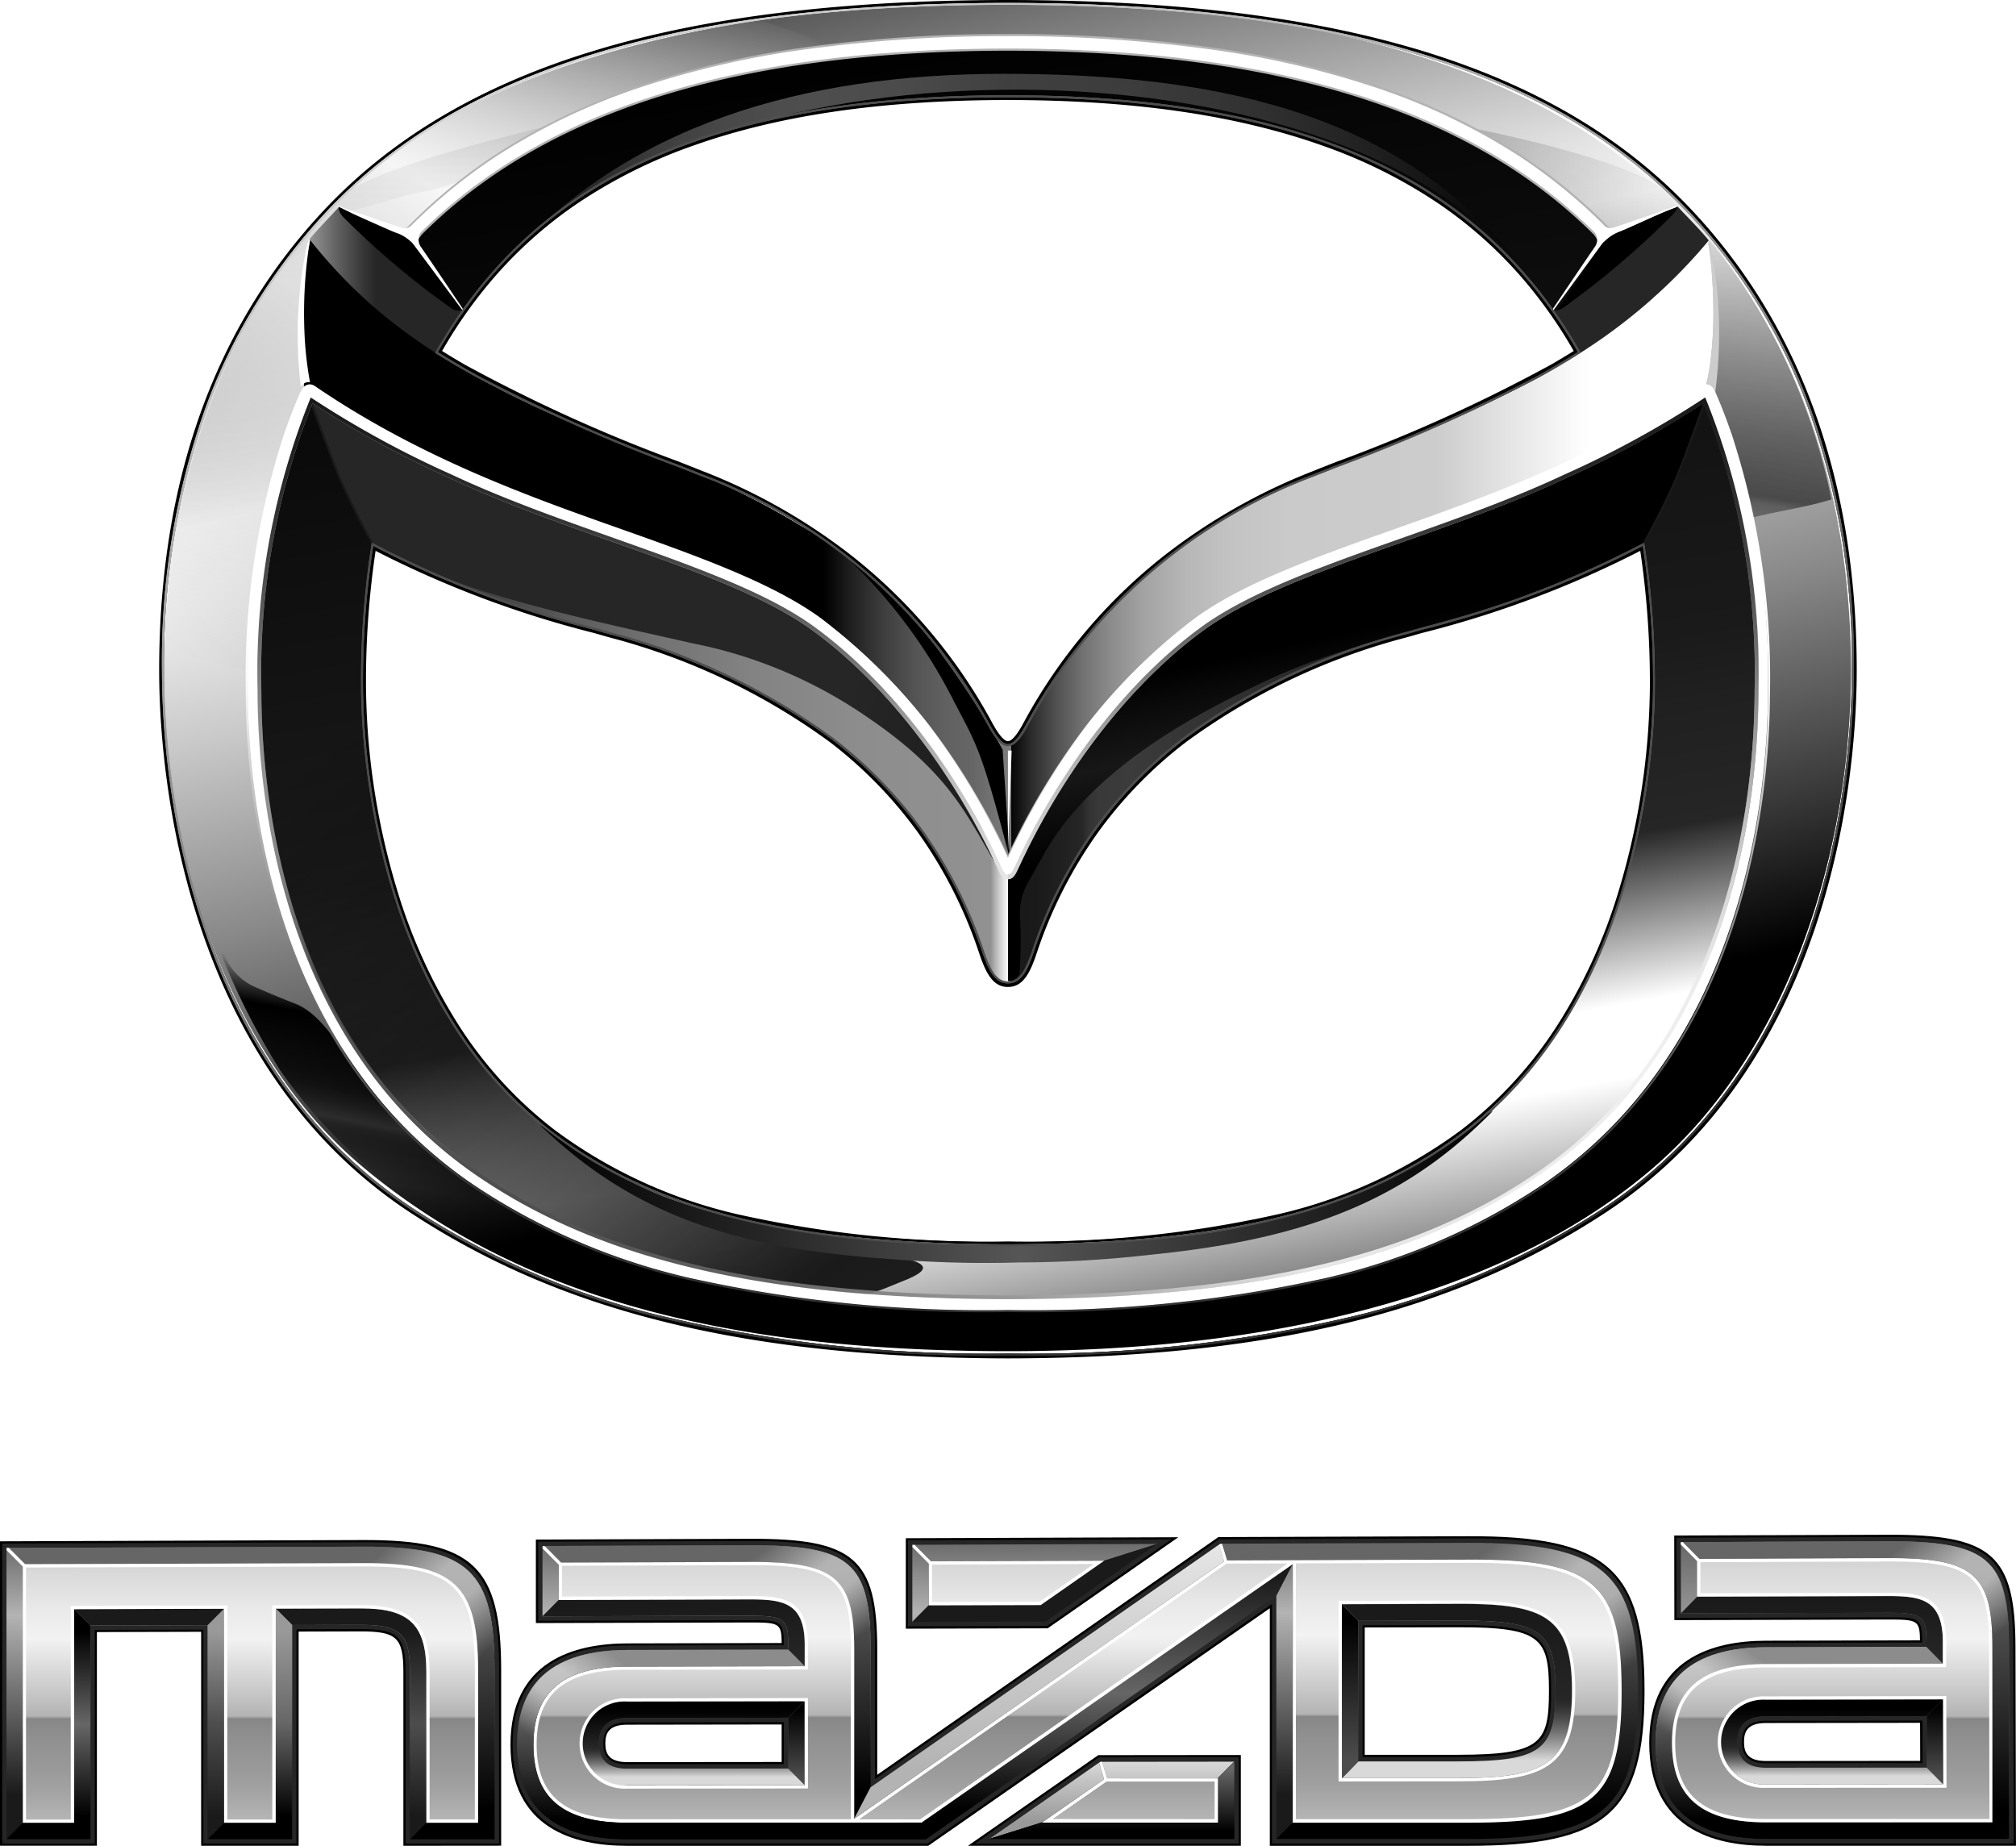 <svg xmlns="http://www.w3.org/2000/svg" xmlns:xlink="http://www.w3.org/1999/xlink" width="129.288" height="118.365" viewBox="0 0 129.288 118.365">
  <defs>
    <linearGradient id="linear-gradient" x1="0.5" y1="1" x2="0.5" gradientUnits="objectBoundingBox">
      <stop offset="0.1"/>
      <stop offset="0.9" stop-color="#666"/>
    </linearGradient>
    <linearGradient id="linear-gradient-2" x1="0.5" y1="1.56" x2="0.5" y2="-1.682" gradientUnits="objectBoundingBox">
      <stop offset="0.15" stop-color="#1a1a1a"/>
      <stop offset="0.45" stop-color="#666"/>
      <stop offset="0.75" stop-color="#b3b3b3"/>
      <stop offset="1" stop-color="#666"/>
    </linearGradient>
    <linearGradient id="linear-gradient-3" x1="0.5" y1="1" x2="0.5" y2="0" xlink:href="#linear-gradient-2"/>
    <linearGradient id="linear-gradient-4" x1="0.5" y1="1" x2="0.5" y2="-0.018" xlink:href="#linear-gradient-2"/>
    <linearGradient id="linear-gradient-5" x1="0.5" y1="1" x2="0.5" y2="0" xlink:href="#linear-gradient"/>
    <linearGradient id="linear-gradient-6" x1="0.5" y1="1" x2="0.5" gradientUnits="objectBoundingBox">
      <stop offset="0.1" stop-color="#1a1a1a"/>
      <stop offset="0.5" stop-color="#4d4d4d"/>
      <stop offset="0.9" stop-color="#1a1a1a"/>
    </linearGradient>
    <linearGradient id="linear-gradient-7" x1="0.5" y1="1" x2="0.5" gradientUnits="objectBoundingBox">
      <stop offset="0.1"/>
      <stop offset="0.5" stop-color="#666"/>
      <stop offset="0.9" stop-color="#999"/>
    </linearGradient>
    <linearGradient id="linear-gradient-8" x1="0.5" y1="1" x2="0.5" gradientUnits="objectBoundingBox">
      <stop offset="0.1" stop-color="#1a1a1a"/>
      <stop offset="0.5" stop-color="#4d4d4d"/>
      <stop offset="0.9" stop-color="#999"/>
    </linearGradient>
    <linearGradient id="linear-gradient-9" x1="0.5" y1="1" x2="0.5" gradientUnits="objectBoundingBox">
      <stop offset="0.1"/>
      <stop offset="0.5" stop-color="#666"/>
      <stop offset="0.9"/>
    </linearGradient>
    <linearGradient id="linear-gradient-10" x1="0.5" y1="1" x2="0.5" gradientUnits="objectBoundingBox">
      <stop offset="0.1"/>
      <stop offset="0.9" stop-color="#8c8c8c"/>
    </linearGradient>
    <linearGradient id="linear-gradient-11" x1="0.5" y1="1" x2="0.5" gradientUnits="objectBoundingBox">
      <stop offset="0.105" stop-color="#262626"/>
      <stop offset="0.9" stop-color="#1a1a1a"/>
    </linearGradient>
    <linearGradient id="linear-gradient-12" x1="0.499" y1="1" x2="0.499" gradientUnits="objectBoundingBox">
      <stop offset="0.1" stop-color="#4d4d4d"/>
      <stop offset="0.9"/>
    </linearGradient>
    <linearGradient id="linear-gradient-13" x1="0.501" y1="1" x2="0.501" y2="-0.001" gradientUnits="objectBoundingBox">
      <stop offset="0.1" stop-color="#d9d9d9"/>
      <stop offset="0.177" stop-color="#a6a6a6"/>
      <stop offset="0.269" stop-color="#6f6f6f"/>
      <stop offset="0.348" stop-color="#484848"/>
      <stop offset="0.411" stop-color="#2f2f2f"/>
      <stop offset="0.45" stop-color="#262626"/>
      <stop offset="0.9"/>
    </linearGradient>
    <linearGradient id="linear-gradient-14" x1="0.5" y1="4080.747" x2="0.5" y2="-4078.814" xlink:href="#linear-gradient-2"/>
    <linearGradient id="linear-gradient-15" x1="0.5" y1="1" x2="0.5" y2="-0.098" xlink:href="#linear-gradient-2"/>
    <linearGradient id="linear-gradient-16" x1="0.5" y1="4.273" x2="0.5" y2="-0.129" xlink:href="#linear-gradient-2"/>
    <linearGradient id="linear-gradient-17" x1="0.5" y1="1.12" x2="0.5" y2="-0.655" xlink:href="#linear-gradient-2"/>
    <linearGradient id="linear-gradient-18" x1="0.5" y1="17.768" x2="0.5" y2="-0.395" xlink:href="#linear-gradient-2"/>
    <linearGradient id="linear-gradient-19" x1="0.5" y1="2.816" x2="0.5" y2="-0.062" xlink:href="#linear-gradient-2"/>
    <linearGradient id="linear-gradient-20" x1="0.5" y1="1" x2="0.5" y2="0" xlink:href="#linear-gradient"/>
    <linearGradient id="linear-gradient-21" x1="0.5" y1="1" x2="0.5" y2="0" xlink:href="#linear-gradient"/>
    <linearGradient id="linear-gradient-22" x1="0.5" y1="3.585" x2="0.5" y2="-0.904" xlink:href="#linear-gradient-2"/>
    <linearGradient id="linear-gradient-23" x1="0.5" y1="1" x2="0.5" y2="0" xlink:href="#linear-gradient-11"/>
    <linearGradient id="linear-gradient-24" x1="0.498" y1="1.644" x2="0.498" y2="-1.939" xlink:href="#linear-gradient-2"/>
    <linearGradient id="linear-gradient-25" x1="0.498" y1="1" x2="0.498" y2="0" xlink:href="#linear-gradient-12"/>
    <linearGradient id="linear-gradient-26" x1="0.5" y1="1.644" x2="0.5" y2="-1.939" xlink:href="#linear-gradient-2"/>
    <linearGradient id="linear-gradient-27" x1="0.5" y1="1" x2="0.5" y2="0" xlink:href="#linear-gradient-13"/>
    <linearGradient id="linear-gradient-28" x1="0.5" y1="1.351" x2="0.5" y2="-0.388" xlink:href="#linear-gradient-2"/>
    <linearGradient id="linear-gradient-29" x1="0.5" y1="1" x2="0.5" gradientUnits="objectBoundingBox">
      <stop offset="0.1" stop-color="#d9d9d9"/>
      <stop offset="0.177" stop-color="#a6a6a6"/>
      <stop offset="0.269" stop-color="#6f6f6f"/>
      <stop offset="0.348" stop-color="#484848"/>
      <stop offset="0.411" stop-color="#2f2f2f"/>
      <stop offset="0.45" stop-color="#262626"/>
      <stop offset="0.905" stop-color="#1a1a1a"/>
    </linearGradient>
    <linearGradient id="linear-gradient-30" x1="0.501" y1="1.351" x2="0.501" y2="-0.388" xlink:href="#linear-gradient-2"/>
    <linearGradient id="linear-gradient-31" x1="0.501" y1="1" x2="0.501" y2="0" xlink:href="#linear-gradient-12"/>
    <linearGradient id="linear-gradient-32" x1="0.5" y1="17.764" x2="0.5" y2="-0.393" xlink:href="#linear-gradient-2"/>
    <linearGradient id="linear-gradient-33" x1="0.501" y1="3.903" x2="0.501" y2="-0.118" xlink:href="#linear-gradient-2"/>
    <linearGradient id="linear-gradient-34" x1="0.5" y1="7872.612" x2="0.5" y2="-782.935" xlink:href="#linear-gradient-2"/>
    <linearGradient id="linear-gradient-35" x1="0.5" y1="1" x2="0.5" y2="-2.947" xlink:href="#linear-gradient-2"/>
    <linearGradient id="linear-gradient-36" x1="0.5" y1="1" x2="0.5" y2="-0.012" gradientUnits="objectBoundingBox">
      <stop offset="0.226" stop-color="#999"/>
      <stop offset="0.775" stop-color="#c5c5c5"/>
      <stop offset="1" stop-color="#d9d9d9"/>
    </linearGradient>
    <linearGradient id="linear-gradient-37" x1="0.5" y1="4.658" x2="0.5" y2="-13.496" xlink:href="#linear-gradient-2"/>
    <linearGradient id="linear-gradient-38" x1="0.5" y1="4.657" x2="0.5" y2="0" xlink:href="#linear-gradient-36"/>
    <linearGradient id="linear-gradient-39" x1="0.5" y1="1" x2="0.5" y2="-2.899" xlink:href="#linear-gradient-2"/>
    <linearGradient id="linear-gradient-40" x1="0.5" y1="1" x2="0.5" y2="0" xlink:href="#linear-gradient"/>
    <linearGradient id="linear-gradient-41" x1="0.5" y1="1.141" x2="0.5" y2="-0.025" xlink:href="#linear-gradient-2"/>
    <linearGradient id="linear-gradient-42" x1="0.5" y1="1.062" x2="0.5" gradientUnits="objectBoundingBox">
      <stop offset="0.226" stop-color="#b3b3b3"/>
      <stop offset="0.904" stop-color="#dfdfdf"/>
      <stop offset="1" stop-color="#e6e6e6"/>
    </linearGradient>
    <linearGradient id="linear-gradient-43" x1="0.5" y1="1" x2="0.5" y2="-0.062" gradientUnits="objectBoundingBox">
      <stop offset="0.1"/>
      <stop offset="0.5" stop-color="#666"/>
      <stop offset="0.9" stop-color="#1a1a1a"/>
    </linearGradient>
    <linearGradient id="linear-gradient-44" x1="0.5" y1="1" x2="0.5" y2="0" xlink:href="#linear-gradient"/>
    <linearGradient id="linear-gradient-45" x1="0.5" y1="1" x2="0.5" y2="-0.024" gradientUnits="objectBoundingBox">
      <stop offset="0" stop-color="#b5b5b5"/>
      <stop offset="0.114" stop-color="#a2a2a2"/>
      <stop offset="0.2" stop-color="#999"/>
      <stop offset="0.314" stop-color="#909090"/>
      <stop offset="0.39" stop-color="#878787"/>
      <stop offset="0.4" stop-color="#b3b3b3"/>
      <stop offset="0.527" stop-color="#cfcfcf"/>
      <stop offset="0.7" stop-color="#f2f2f2"/>
      <stop offset="0.821" stop-color="#e9e9e9"/>
      <stop offset="1" stop-color="#d4d4d4"/>
    </linearGradient>
    <linearGradient id="linear-gradient-46" x1="0.5" y1="1" x2="0.5" y2="-0.024" xlink:href="#linear-gradient-45"/>
    <linearGradient id="linear-gradient-47" x1="0.5" y1="6.797" x2="0.5" y2="-0.162" xlink:href="#linear-gradient-45"/>
    <linearGradient id="linear-gradient-48" x1="0.5" y1="1.001" x2="0.5" y2="-5.96" xlink:href="#linear-gradient-45"/>
    <linearGradient id="linear-gradient-49" x1="0.5" y1="1" x2="0.5" y2="-0.019" xlink:href="#linear-gradient-45"/>
    <linearGradient id="linear-gradient-50" x1="0.5" y1="1.002" x2="0.5" y2="0" xlink:href="#linear-gradient-45"/>
    <linearGradient id="linear-gradient-51" x1="0.5" y1="1" x2="0.5" y2="-0.024" xlink:href="#linear-gradient-45"/>
    <linearGradient id="linear-gradient-52" x1="0.5" y1="1" x2="0.5" y2="0" xlink:href="#linear-gradient"/>
    <linearGradient id="linear-gradient-53" x1="0.5" y1="1" x2="0.5" y2="0" xlink:href="#linear-gradient-10"/>
    <linearGradient id="linear-gradient-54" x1="0.123" y1="-0.131" x2="1.092" y2="0.902" gradientUnits="objectBoundingBox">
      <stop offset="0.1" stop-color="#fff" stop-opacity="0"/>
      <stop offset="0.4" stop-color="#fff"/>
      <stop offset="0.6" stop-color="#fff"/>
      <stop offset="0.9" stop-color="#fff" stop-opacity="0"/>
    </linearGradient>
    <linearGradient id="linear-gradient-55" x1="0.128" y1="-0.148" x2="1.062" y2="0.927" xlink:href="#linear-gradient-54"/>
    <linearGradient id="linear-gradient-56" x1="-0.031" y1="0.964" x2="0.905" y2="-0.109" xlink:href="#linear-gradient-54"/>
    <linearGradient id="linear-gradient-57" x1="0.13" y1="-0.15" x2="1.059" y2="0.931" xlink:href="#linear-gradient-54"/>
    <linearGradient id="linear-gradient-58" x1="-0.026" y1="0.969" x2="0.904" y2="-0.112" xlink:href="#linear-gradient-54"/>
    <linearGradient id="linear-gradient-59" x1="0.132" y1="-0.152" x2="1.067" y2="0.923" xlink:href="#linear-gradient-54"/>
    <linearGradient id="linear-gradient-60" x1="0.388" y1="-0.002" x2="0.613" y2="1.005" gradientUnits="objectBoundingBox">
      <stop offset="0.212"/>
      <stop offset="0.359" stop-color="#0b0b0b"/>
      <stop offset="0.594" stop-color="#262626"/>
      <stop offset="0.85" stop-color="#b2b2b2"/>
      <stop offset="1" stop-color="#fff"/>
    </linearGradient>
    <linearGradient id="linear-gradient-61" x1="0.388" y1="-0.002" x2="0.613" y2="1.005" gradientUnits="objectBoundingBox">
      <stop offset="0"/>
      <stop offset="0.564" stop-color="#1a1a1a"/>
      <stop offset="0.618" stop-color="#202020"/>
      <stop offset="0.709" stop-color="#262626"/>
      <stop offset="0.836" stop-color="#fff"/>
      <stop offset="0.891" stop-color="#fff"/>
      <stop offset="1" stop-color="gray"/>
    </linearGradient>
    <linearGradient id="linear-gradient-62" x1="1.415" y1="-0.038" x2="1.852" y2="0.946" gradientUnits="objectBoundingBox">
      <stop offset="0" stop-opacity="0"/>
      <stop offset="0.606" stop-color="#1a1a1a"/>
      <stop offset="0.664" stop-color="#1d1d1d"/>
      <stop offset="0.709" stop-color="#262626"/>
      <stop offset="0.867" stop-color="#eee"/>
      <stop offset="1" stop-color="#dcdcdc" stop-opacity="0"/>
    </linearGradient>
    <linearGradient id="linear-gradient-63" x1="0.647" y1="1.002" x2="0.354" y2="-0.006" gradientUnits="objectBoundingBox">
      <stop offset="0.036"/>
      <stop offset="0.194"/>
      <stop offset="0.286" stop-color="#343434"/>
      <stop offset="0.448" stop-color="#8a8a8a"/>
      <stop offset="0.581" stop-color="#c9c9c9"/>
      <stop offset="0.677" stop-color="#f0f0f0"/>
      <stop offset="0.727" stop-color="#fff"/>
      <stop offset="1" stop-color="#4d4d4d"/>
    </linearGradient>
    <linearGradient id="linear-gradient-64" x1="0.357" y1="1.129" x2="0.635" y2="-0.092" gradientUnits="objectBoundingBox">
      <stop offset="0" stop-color="#fff" stop-opacity="0"/>
      <stop offset="0.461" stop-color="#fff"/>
      <stop offset="0.54" stop-color="#f0f0f0" stop-opacity="0.855"/>
      <stop offset="1" stop-color="#9a9a9a" stop-opacity="0"/>
    </linearGradient>
    <linearGradient id="linear-gradient-65" y1="0.5" x2="1" y2="0.5" gradientUnits="objectBoundingBox">
      <stop offset="0"/>
      <stop offset="0.003" stop-color="#020202" stop-opacity="0.996"/>
      <stop offset="0.074" stop-color="#272727" stop-opacity="0.925"/>
      <stop offset="0.147" stop-color="#464646" stop-opacity="0.855"/>
      <stop offset="0.223" stop-color="#5e5e5e" stop-opacity="0.776"/>
      <stop offset="0.304" stop-color="#6f6f6f" stop-opacity="0.694"/>
      <stop offset="0.393" stop-color="#797979" stop-opacity="0.608"/>
      <stop offset="0.503" stop-color="#7c7c7c" stop-opacity="0.498"/>
      <stop offset="1"/>
    </linearGradient>
    <linearGradient id="linear-gradient-66" x1="-4.356" y1="0.225" x2="-4.552" y2="0.784" gradientUnits="objectBoundingBox">
      <stop offset="0.236" stop-opacity="0"/>
      <stop offset="0.442"/>
      <stop offset="0.691" stop-opacity="0.741"/>
      <stop offset="1" stop-opacity="0"/>
    </linearGradient>
    <linearGradient id="linear-gradient-67" x1="0.764" y1="-0.097" x2="0.148" y2="1.039" gradientUnits="objectBoundingBox">
      <stop offset="0" stop-color="#fff" stop-opacity="0"/>
      <stop offset="0.37" stop-color="#fff"/>
      <stop offset="1" stop-color="gray" stop-opacity="0"/>
    </linearGradient>
    <linearGradient id="linear-gradient-68" y1="0.5" x2="1" y2="0.5" gradientUnits="objectBoundingBox">
      <stop offset="0"/>
      <stop offset="0.09" stop-opacity="0.91"/>
      <stop offset="1" stop-opacity="0"/>
    </linearGradient>
    <linearGradient id="linear-gradient-69" x1="4.232" x2="4.232" y2="1" gradientUnits="objectBoundingBox">
      <stop offset="0" stop-opacity="0.42"/>
      <stop offset="1" stop-opacity="0"/>
    </linearGradient>
    <linearGradient id="linear-gradient-70" x1="0.967" y1="0.276" x2="0.836" y2="0.765" gradientUnits="objectBoundingBox">
      <stop offset="0.048" stop-opacity="0"/>
      <stop offset="0.261"/>
      <stop offset="0.533" stop-opacity="0.851"/>
      <stop offset="0.6" stop-color="#040404" stop-opacity="0.816"/>
      <stop offset="0.666" stop-color="#101010" stop-opacity="0.78"/>
      <stop offset="0.733" stop-color="#242424" stop-opacity="0.741"/>
      <stop offset="0.739" stop-color="#262626" stop-opacity="0.741"/>
      <stop offset="0.741" stop-color="#252525" stop-opacity="0.733"/>
      <stop offset="0.771" stop-color="#141414" stop-opacity="0.651"/>
      <stop offset="0.807" stop-color="#090909" stop-opacity="0.549"/>
      <stop offset="0.858" stop-color="#020202" stop-opacity="0.404"/>
      <stop offset="1" stop-opacity="0"/>
    </linearGradient>
    <linearGradient id="linear-gradient-71" x1="-1.152" y1="1.101" x2="-0.889" y2="-0.096" gradientUnits="objectBoundingBox">
      <stop offset="0" stop-color="#fff" stop-opacity="0"/>
      <stop offset="0.09" stop-color="#e3e3e3" stop-opacity="0.196"/>
      <stop offset="0.283" stop-color="#9c9c9c" stop-opacity="0.616"/>
      <stop offset="0.461" stop-color="#565656"/>
      <stop offset="0.473" stop-color="#404040"/>
      <stop offset="0.579" stop-color="#444" stop-opacity="0.8"/>
      <stop offset="0.69" stop-color="#505050" stop-opacity="0.588"/>
      <stop offset="0.803" stop-color="#656565" stop-opacity="0.373"/>
      <stop offset="0.917" stop-color="#828282" stop-opacity="0.157"/>
      <stop offset="0.972" stop-color="#939393" stop-opacity="0.055"/>
      <stop offset="1" stop-color="#9a9a9a" stop-opacity="0"/>
    </linearGradient>
    <linearGradient id="linear-gradient-72" x1="1.144" y1="0.5" x2="2.144" y2="0.5" gradientUnits="objectBoundingBox">
      <stop offset="0"/>
      <stop offset="0.308" stop-color="#060606"/>
      <stop offset="0.701" stop-color="#151515"/>
      <stop offset="1" stop-color="#262626"/>
    </linearGradient>
    <linearGradient id="linear-gradient-73" x1="9.926" y1="0.5" x2="10.926" y2="0.5" xlink:href="#linear-gradient-72"/>
    <linearGradient id="linear-gradient-74" x1="-0.088" y1="0.5" x2="0.913" y2="0.5" gradientUnits="objectBoundingBox">
      <stop offset="0" stop-color="#b2b2b2"/>
      <stop offset="0.003" stop-color="#b1b1b1"/>
      <stop offset="0.256" stop-color="#676767"/>
      <stop offset="0.437" stop-color="#383838"/>
      <stop offset="0.527" stop-color="#262626"/>
    </linearGradient>
    <linearGradient id="linear-gradient-75" x1="-18.794" y1="0.5" x2="-17.794" y2="0.5" xlink:href="#linear-gradient-74"/>
    <linearGradient id="linear-gradient-76" y1="0.5" x2="1" y2="0.5" gradientUnits="objectBoundingBox">
      <stop offset="0"/>
      <stop offset="0.033" stop-color="#171717"/>
      <stop offset="0.096" stop-color="#3c3c3c"/>
      <stop offset="0.162" stop-color="#5b5b5b"/>
      <stop offset="0.231" stop-color="#737373"/>
      <stop offset="0.304" stop-color="#838383"/>
      <stop offset="0.384" stop-color="#8d8d8d"/>
      <stop offset="0.483" stop-color="#919191"/>
      <stop offset="0.497" stop-color="#fff" stop-opacity="0.769"/>
      <stop offset="0.498" stop-opacity="0.902"/>
      <stop offset="0.516" stop-color="#090909" stop-opacity="0.933"/>
      <stop offset="0.546" stop-color="#212121" stop-opacity="0.988"/>
      <stop offset="0.552" stop-color="#262626"/>
      <stop offset="0.557" stop-color="#323232"/>
      <stop offset="0.565" stop-color="#393939"/>
      <stop offset="0.588" stop-color="#3b3b3b"/>
      <stop offset="1"/>
    </linearGradient>
    <linearGradient id="linear-gradient-77" x1="1.695" y1="0.62" x2="0.859" y2="0.381" gradientUnits="objectBoundingBox">
      <stop offset="0"/>
      <stop offset="0.557" stop-color="#181818"/>
      <stop offset="1" stop-color="#262626"/>
    </linearGradient>
    <linearGradient id="linear-gradient-78" y1="0.5" x2="1" y2="0.5" gradientUnits="objectBoundingBox">
      <stop offset="0"/>
      <stop offset="0.031" stop-color="#292929"/>
      <stop offset="0.066" stop-color="#4f4f4f"/>
      <stop offset="0.105" stop-color="#717171"/>
      <stop offset="0.148" stop-color="#8d8d8d"/>
      <stop offset="0.195" stop-color="#a4a4a4"/>
      <stop offset="0.25" stop-color="#b6b6b6"/>
      <stop offset="0.315" stop-color="#c3c3c3"/>
      <stop offset="0.402" stop-color="#cacaca"/>
      <stop offset="0.606" stop-color="#ccc"/>
      <stop offset="0.824" stop-color="#fff"/>
    </linearGradient>
    <linearGradient id="linear-gradient-79" x1="0.426" y1="0.21" x2="0.575" y2="0.791" gradientUnits="objectBoundingBox">
      <stop offset="0"/>
      <stop offset="0.03"/>
      <stop offset="0.339"/>
      <stop offset="0.418" stop-color="#090909"/>
      <stop offset="0.57" stop-color="#171717"/>
      <stop offset="0.806"/>
    </linearGradient>
    <linearGradient id="linear-gradient-80" x1="0.737" y1="0.5" x2="1.737" y2="0.5" gradientUnits="objectBoundingBox">
      <stop offset="0"/>
      <stop offset="0.038" stop-color="#1f1f1f"/>
      <stop offset="0.085" stop-color="#3e3e3e"/>
      <stop offset="0.13" stop-color="#545454"/>
      <stop offset="0.173" stop-color="#616161"/>
      <stop offset="0.212" stop-color="#666"/>
      <stop offset="0.241" stop-color="#737373"/>
      <stop offset="0.345" stop-color="#9e9e9e"/>
      <stop offset="0.452" stop-color="#c1c1c1"/>
      <stop offset="0.559" stop-color="#dcdcdc"/>
      <stop offset="0.668" stop-color="#f0f0f0"/>
      <stop offset="0.777" stop-color="#fbfbfb"/>
      <stop offset="0.891" stop-color="#fff"/>
      <stop offset="1" stop-color="#adadad"/>
    </linearGradient>
    <linearGradient id="linear-gradient-81" x1="0.275" y1="0.007" x2="0.726" y2="0.985" gradientUnits="objectBoundingBox">
      <stop offset="0" stop-color="#f2f2f2"/>
      <stop offset="0.972" stop-color="#262626"/>
    </linearGradient>
    <linearGradient id="linear-gradient-82" y1="0.5" x2="1" y2="0.5" gradientUnits="objectBoundingBox">
      <stop offset="0"/>
      <stop offset="0.238" stop-color="#262626"/>
      <stop offset="0.503" stop-color="#565656"/>
      <stop offset="1"/>
    </linearGradient>
    <linearGradient id="linear-gradient-83" x1="0.5" y1="1" x2="0.5" gradientUnits="objectBoundingBox">
      <stop offset="0.121" stop-color="#333"/>
      <stop offset="0.178" stop-color="#3c3c3c"/>
      <stop offset="0.271" stop-color="#555"/>
      <stop offset="0.39" stop-color="#7e7e7e"/>
      <stop offset="0.529" stop-color="#b7b7b7"/>
      <stop offset="0.67" stop-color="#f8f8f8"/>
      <stop offset="0.727" stop-color="#fff"/>
    </linearGradient>
    <linearGradient id="linear-gradient-84" x1="0.046" y1="0.684" x2="0.99" y2="0.112" gradientUnits="objectBoundingBox">
      <stop offset="0" stop-color="#4d4d4d"/>
      <stop offset="0.207" stop-color="#999"/>
      <stop offset="0.373" stop-color="#f2f2f2"/>
      <stop offset="0.634" stop-color="#f0f0f0"/>
      <stop offset="0.728" stop-color="#eaeaea"/>
      <stop offset="0.795" stop-color="#dedede"/>
      <stop offset="0.849" stop-color="#cdcdcd"/>
      <stop offset="0.896" stop-color="#b7b7b7"/>
      <stop offset="0.936" stop-color="#9c9c9c"/>
      <stop offset="0.973" stop-color="#7d7d7d"/>
      <stop offset="0.976" stop-color="#797979"/>
      <stop offset="0.998" stop-color="#505050"/>
      <stop offset="1" stop-color="#4d4d4d"/>
    </linearGradient>
    <linearGradient id="linear-gradient-85" x1="0.5" y1="1" x2="0.5" gradientUnits="objectBoundingBox">
      <stop offset="0.363" stop-color="#f2f2f2" stop-opacity="0"/>
      <stop offset="0.429" stop-color="#e0e0e0" stop-opacity="0.196"/>
      <stop offset="0.561" stop-color="#b1b1b1" stop-opacity="0.588"/>
      <stop offset="0.698" stop-color="#797979"/>
      <stop offset="0.79" stop-color="#515151"/>
      <stop offset="0.875" stop-color="#323232"/>
      <stop offset="0.948" stop-color="#202020"/>
      <stop offset="1" stop-color="#1a1a1a"/>
    </linearGradient>
    <linearGradient id="linear-gradient-86" x1="0.024" y1="0.007" x2="0.476" y2="0.985" gradientUnits="objectBoundingBox">
      <stop offset="0" stop-color="#e6e6e6"/>
      <stop offset="1" stop-color="#333"/>
    </linearGradient>
  </defs>
  <g id="Group_9" data-name="Group 9" transform="translate(-850.4 -402.4)">
    <g id="script" transform="translate(850.4 500.816)">
      <g id="Group_2" data-name="Group 2">
        <g id="Group_1" data-name="Group 1" transform="translate(0 0.342)">
          <path id="Path_1" data-name="Path 1" d="M876.269,2587.4v-11.156c0-2.185-.433-2.595-2.727-2.591l-3.991.01V2587.4H863.3v-13.723l-6.686.018v13.7H850.4v-19.52l23.278-.082c7.037-.023,8.862,1.692,8.862,8.341v11.26Z" transform="translate(-850.4 -2567.795)"/>
        </g>
        <path id="Path_2" data-name="Path 2" d="M3184.782,2560.295l-13.682.05.009,5.423,13.682-.037c1.888,0,2.061.032,2.067,1.336l-9.9.023c-3.411.009-7.475,1.158-7.461,6.581s4.077,6.568,7.493,6.568h16.026l-.032-12.756C3192.969,2561.575,3191.473,2560.271,3184.782,2560.295Zm2.093,14.5-9.9.009c-1.228,0-1.4-.616-1.4-1.218s.164-1.218,1.391-1.218l9.9-.013Z" transform="translate(-3063.73 -2560.294)"/>
      </g>
      <path id="Path_3" data-name="Path 3" d="M1622.984,2568.243l6-.013c5.313-.013,5.815.707,5.815,4.077s-.5,4.091-5.815,4.1l-6,0Zm-37.394,8.625-9.906.009c-1.227,0-1.4-.607-1.4-1.2s.165-1.2,1.4-1.2l9.906-.014Zm44.025-14.476-16.017.055-21.878,15.242h0v-8.041c0-5.829-1.491-7.119-8.191-7.092l-13.7.05v5.354l13.7-.037c1.888,0,2.062.032,2.062,1.318l-9.906.023c-3.416.009-7.484,1.14-7.484,6.5s4.068,6.481,7.484,6.481h19.306l21.906-15.233h0v15.233h12.72c8.875,0,11.311-2.139,11.311-9.942S1638.49,2562.36,1629.615,2562.392Zm-18.585.064-17.477.064v5.8l9.1-.023Zm-13.491,19.785h17.5v-5.82l-9.14.009Z" transform="translate(-1535.463 -2562.296)"/>
      <g id="Group_4" data-name="Group 4" transform="translate(0.141 0.146)">
        <g id="Group_3" data-name="Group 3" transform="translate(0 0.333)">
          <path id="Path_4" data-name="Path 4" d="M879.369,2590.119V2579.1c0-2.276-.483-2.736-2.869-2.731l-4.127.008v13.737H866.4V2576.4l-6.964.018v13.706H853.5v-19.242l23.141-.083c6.928-.022,8.725,1.66,8.725,8.2v11.12Z" transform="translate(-853.5 -2570.795)" fill="#262626"/>
        </g>
        <path id="Path_5" data-name="Path 5" d="M3179.851,2583.146c-4.8,0-7.343-2.221-7.352-6.422s2.522-6.426,7.325-6.439l10.038-.023v-.027c-.005-1.555-.192-1.6-2.208-1.592l-13.541.037-.009-5.141,13.541-.045c6.613-.023,8.045,1.226,8.059,7.041l.032,12.611Zm-.017-7.867c-1.045,0-1.533.433-1.528,1.363s.488,1.359,1.537,1.359l10.043-.009,0-2.727Z" transform="translate(-3066.735 -2563.494)" fill="#262626"/>
      </g>
      <path id="Path_6" data-name="Path 6" d="M1637.9,2575.266c0-3.434-.552-4.232-5.956-4.219l-6.139.014v8.451l6.139,0C1637.349,2579.5,1637.9,2578.7,1637.9,2575.266Zm-60.791,3.371c0,.916.488,1.34,1.533,1.34l10.047-.009v-2.691l-10.047.013C1577.6,2577.291,1577.11,2577.719,1577.11,2578.636Zm55.464,6.416h-12.579v-15.36l-22.088,15.36h-19.265c-4.807,0-7.343-2.193-7.343-6.339s2.536-6.344,7.343-6.357l10.047-.023v-.027c0-1.532-.187-1.578-2.2-1.574l-13.554.037V2565.7l13.554-.045c6.618-.023,8.05,1.213,8.05,6.955v8.31l22.065-15.37,15.976-.055c8.812-.032,11.169,2.03,11.169,9.76S1641.385,2585.053,1632.573,2585.053Zm-35.921-13.924v-5.513l16.884-.06-7.968,5.551Zm21.208,8.392v5.536h-16.911l7.954-5.527Z" transform="translate(-1538.421 -2565.255)" fill="#262626"/>
      <g id="Group_5" data-name="Group 5" transform="translate(0.415 0.269)">
        <path id="Path_7" data-name="Path 7" d="M3230.117,2569.693l-13.117.045,1.049,1.067,12.068-.041c5.514-.018,6.709.99,6.722,5.687l.027,11.247,1.059,1.076-.028-12.323C3237.879,2570.8,3236.579,2569.67,3230.117,2569.693Z" transform="translate(-3109.48 -2569.534)" fill="url(#linear-gradient)"/>
        <path id="Path_8" data-name="Path 8" d="M3269.16,2786.923a2.936,2.936,0,1,0,.014,5.865l11.584-.01-.014-5.879Zm.009,4.583c-1.2,0-1.811-.552-1.815-1.646s.606-1.647,1.806-1.647l10.321-.013.009,3.3Z" transform="translate(-3156.34 -2776.834)" fill="url(#linear-gradient-2)"/>
        <path id="Path_9" data-name="Path 9" d="M3201.148,2576.452c-.013-5.651-1.313-6.781-7.776-6.759l-13.262.045.01,4.565,13.262-.037c2.217,0,2.481.2,2.486,1.879v.315l-10.321.022c-4.679.009-7.055,2.084-7.047,6.152s2.39,6.139,7.074,6.139h15.6Zm-15.575,11.037c-3.981,0-5.805-1.523-5.815-4.853s1.811-4.857,5.792-4.866l11.584-.023,0-1.605c0-2.947-1.56-3.17-3.754-3.161l-12.008.036-.005-2,12.009-.041c5.409-.018,6.5.894,6.509,5.473l.027,11.033Z" transform="translate(-3072.735 -2569.534)" fill="url(#linear-gradient-3)"/>
        <path id="Path_10" data-name="Path 10" d="M882.363,2577l-22.863.077v18.681h5.382v-13.706l7.525-.018v13.724h5.409v-13.737l4.41-.009c2.536,0,3.147.579,3.147,3.01v10.737H890.8v-10.837C890.8,2578.532,889.14,2576.972,882.363,2577Zm4.278,17.49v-9.469c0-3.124-1.2-4.283-4.415-4.273l-5.674.014v13.733h-2.887v-13.723l-10.038.027v13.7h-2.869v-16.164l21.609-.068c5.76-.018,7.174,1.291,7.174,6.659v9.569Z" transform="translate(-859.5 -2576.503)" fill="url(#linear-gradient-4)"/>
        <path id="Path_11" data-name="Path 11" d="M882.363,2577l-22.863.077,1.044,1.049,21.814-.069c5.865-.018,7.384,1.391,7.384,6.869v9.779h-3.32l-1.054,1.058H890.8v-10.836C890.8,2578.532,889.14,2576.972,882.363,2577Z" transform="translate(-859.5 -2576.503)" fill="url(#linear-gradient-5)"/>
        <path id="Path_12" data-name="Path 12" d="M1243.559,2663.8l-5.459.013,1.053,1.054,4.41-.009c2.536-.005,3.147.579,3.147,3.01V2678.6l1.053-1.058v-9.683C1247.764,2664.852,1246.661,2663.79,1243.559,2663.8Z" transform="translate(-1220.833 -2659.348)" fill="url(#linear-gradient-6)"/>
        <path id="Path_13" data-name="Path 13" d="M1146.86,2664.1v13.733h-3.311l-1.049,1.053h5.409v-13.737Z" transform="translate(-1129.593 -2659.635)" fill="url(#linear-gradient-7)"/>
        <path id="Path_14" data-name="Path 14" d="M1142.5,2665.354v13.724l1.049-1.054V2664.3Z" transform="translate(-1129.593 -2659.826)" fill="url(#linear-gradient-8)"/>
        <path id="Path_15" data-name="Path 15" d="M954.6,2664.327l1.044,1.049,7.525-.023,1.049-1.053Z" transform="translate(-950.263 -2659.826)" fill="#1a1a1a"/>
        <path id="Path_16" data-name="Path 16" d="M863.933,2664.9v13.7h-3.288l-1.044,1.049h5.377v-13.7Z" transform="translate(-859.595 -2660.398)" fill="url(#linear-gradient-9)"/>
        <path id="Path_17" data-name="Path 17" d="M3200.122,2729.438l-14.549,0c-4.1,0-6.015-1.605-6.024-5.067s1.9-5.072,6-5.081l11.37-.023-1.054-1.072-10.321.023c-4.679.009-7.055,2.084-7.047,6.153s2.39,6.139,7.074,6.139h15.6Z" transform="translate(-3072.735 -2711.268)" fill="url(#linear-gradient-10)"/>
        <path id="Path_18" data-name="Path 18" d="M3227.263,2646.594l-12.218.036L3214,2647.7l13.263-.037c2.216,0,2.48.2,2.485,1.879v.315l1.054,1.072,0-1.391C3230.8,2646.786,3229.4,2646.585,3227.263,2646.594Z" transform="translate(-3106.617 -2642.927)" fill="url(#linear-gradient-11)"/>
        <path id="Path_19" data-name="Path 19" d="M3559.6,2792.777l0,3.3,1.059,1.072-.014-5.45Z" transform="translate(-3436.455 -2781.416)" fill="url(#linear-gradient-12)"/>
        <path id="Path_20" data-name="Path 20" d="M3273.369,2796.182c-1.2,0-1.811-.552-1.815-1.646s.607-1.646,1.806-1.646l10.321-.014,1.049-1.076-11.375.018a2.722,2.722,0,1,0,.009,5.437l11.375-.01-1.054-1.071Z" transform="translate(-3160.541 -2781.511)" fill="url(#linear-gradient-13)"/>
        <path id="Path_21" data-name="Path 21" d="M3295.505,2815.314c-1.2,0-1.81.556-1.806,1.647s.615,1.646,1.815,1.646l10.321-.009-.009-3.3Z" transform="translate(-3182.682 -2803.939)" fill="none"/>
        <path id="Path_22" data-name="Path 22" d="M1701.8,2828.218c0,.593.164,1.2,1.4,1.2l9.906-.009V2827l-9.906.014C1701.964,2827.014,1701.8,2827.625,1701.8,2828.218Z" transform="translate(-1663.385 -2815.105)" fill="none"/>
        <path id="Path_23" data-name="Path 23" d="M2781.217,2694.474c0-3.371-.5-4.091-5.815-4.077l-6,.014v8.168l6,0C2780.715,2698.564,2781.217,2697.839,2781.217,2694.474Z" transform="translate(-2682.294 -2684.732)" fill="none"/>
        <path id="Path_24" data-name="Path 24" d="M2241.2,2988.2Z" transform="translate(-2178.184 -2968.954)" fill="#262626"/>
        <path id="Path_25" data-name="Path 25" d="M2241.2,2988.2Z" transform="translate(-2178.184 -2968.954)" fill="#fff"/>
        <path id="Path_26" data-name="Path 26" d="M2395.7,2879.559h0l.091-.059Z" transform="translate(-2325.637 -2865.211)" fill="#fff"/>
        <path id="Path_27" data-name="Path 27" d="M2648.62,2595.2l-12.72.041h0Z" transform="translate(-2554.882 -2593.877)" fill="#262626"/>
        <path id="Path_28" data-name="Path 28" d="M2648.62,2595.2l-12.72.041h0Z" transform="translate(-2554.882 -2593.877)" fill="url(#linear-gradient-14)"/>
        <path id="Path_29" data-name="Path 29" d="M2646.144,2601.4l-1.044,2.025v15.617l1.044-1.067Z" transform="translate(-2563.662 -2599.794)" fill="#262626"/>
        <path id="Path_30" data-name="Path 30" d="M2646.144,2601.4l-1.044,2.025v15.617l1.044-1.067Z" transform="translate(-2563.662 -2599.794)" fill="url(#linear-gradient-15)"/>
        <path id="Path_31" data-name="Path 31" d="M1614.249,2580.458l-1.049-1.058v4.365l1.049-1.062Z" transform="translate(-1578.825 -2578.797)" fill="#262626"/>
        <path id="Path_32" data-name="Path 32" d="M1614.249,2580.458l-1.049-1.058v4.365l1.049-1.062Z" transform="translate(-1578.825 -2578.797)" fill="url(#linear-gradient-16)"/>
        <path id="Path_33" data-name="Path 33" d="M2051.5,2732.359l1.054-2.016V2721.5H2051.5Z" transform="translate(-1997.136 -2714.417)" fill="#262626"/>
        <path id="Path_34" data-name="Path 34" d="M2051.5,2732.359l1.054-2.016V2721.5H2051.5Z" transform="translate(-1997.136 -2714.417)" fill="url(#linear-gradient-17)"/>
        <path id="Path_35" data-name="Path 35" d="M1629.626,2576.258V2575.2l-13.126.041,1.045,1.058Z" transform="translate(-1581.975 -2574.789)" fill="#262626"/>
        <path id="Path_36" data-name="Path 36" d="M1629.626,2576.258V2575.2l-13.126.041,1.045,1.058Z" transform="translate(-1581.975 -2574.789)" fill="url(#linear-gradient-18)"/>
        <path id="Path_37" data-name="Path 37" d="M1911.013,2581.769l1.054,0c0-5.583-1.3-6.7-7.767-6.673v1.058C1909.818,2576.137,1911.013,2577.135,1911.013,2581.769Z" transform="translate(-1856.649 -2574.687)" fill="#262626"/>
        <path id="Path_38" data-name="Path 38" d="M1911.013,2581.769l1.054,0c0-5.583-1.3-6.7-7.767-6.673v1.058C1909.818,2576.137,1911.013,2577.135,1911.013,2581.769Z" transform="translate(-1856.649 -2574.687)" fill="url(#linear-gradient-19)"/>
        <path id="Path_39" data-name="Path 39" d="M1637.393,2581.866c0-5.583-1.3-6.7-7.767-6.672l-13.126.045,1.049,1.054,12.077-.042c5.519-.018,6.714.981,6.714,5.615v10.859l1.053-2.015Z" transform="translate(-1581.975 -2574.783)" fill="url(#linear-gradient-20)"/>
        <path id="Path_40" data-name="Path 40" d="M1603.318,2732.8l-18.854,0c-4.109,0-6.016-1.587-6.016-5s1.906-5.007,6.016-5.016l11.379-.023-1.054-1.058-10.326.023c-4.684.009-7.065,2.057-7.065,6.075s2.381,6.057,7.065,6.057h19.178Z" transform="translate(-1544.658 -2714.608)" fill="url(#linear-gradient-21)"/>
        <path id="Path_41" data-name="Path 41" d="M1630.015,2654c0-2.718-1.4-2.919-3.539-2.91l-12.227.037-1.049,1.058,13.276-.037c2.217,0,2.486.191,2.486,1.856v.31l1.053,1.058Z" transform="translate(-1578.825 -2647.222)" fill="#262626"/>
        <path id="Path_42" data-name="Path 42" d="M1630.015,2654c0-2.718-1.4-2.919-3.539-2.91l-12.227.037-1.049,1.058,13.276-.037c2.217,0,2.486.191,2.486,1.856v.31l1.053,1.058Z" transform="translate(-1578.825 -2647.222)" fill="url(#linear-gradient-22)"/>
        <path id="Path_43" data-name="Path 43" d="M1630.015,2654c0-2.718-1.4-2.919-3.539-2.91l-12.227.037-1.049,1.058,13.276-.037c2.217,0,2.486.191,2.486,1.856v.31l1.053,1.058Z" transform="translate(-1578.825 -2647.222)" fill="url(#linear-gradient-23)"/>
        <path id="Path_44" data-name="Path 44" d="M1958.8,2798.719l1.054,1.058V2794.4l-1.054,1.063Z" transform="translate(-1908.664 -2783.992)" fill="#262626"/>
        <path id="Path_45" data-name="Path 45" d="M1958.8,2798.719l1.054,1.058V2794.4l-1.054,1.063Z" transform="translate(-1908.664 -2783.992)" fill="url(#linear-gradient-24)"/>
        <path id="Path_46" data-name="Path 46" d="M1958.8,2798.719l1.054,1.058V2794.4l-1.054,1.063Z" transform="translate(-1908.664 -2783.992)" fill="url(#linear-gradient-25)"/>
        <path id="Path_47" data-name="Path 47" d="M1669.6,2797.1a2.549,2.549,0,0,0,2.86,2.682l11.379-.01-1.053-1.058-10.33.009c-1.2,0-1.811-.547-1.811-1.623s.611-1.624,1.811-1.628l10.33-.014,1.053-1.063-11.379.018A2.555,2.555,0,0,0,1669.6,2797.1Z" transform="translate(-1632.653 -2783.992)" fill="#262626"/>
        <path id="Path_48" data-name="Path 48" d="M1669.6,2797.1a2.549,2.549,0,0,0,2.86,2.682l11.379-.01-1.053-1.058-10.33.009c-1.2,0-1.811-.547-1.811-1.623s.611-1.624,1.811-1.628l10.33-.014,1.053-1.063-11.379.018A2.555,2.555,0,0,0,1669.6,2797.1Z" transform="translate(-1632.653 -2783.992)" fill="url(#linear-gradient-26)"/>
        <path id="Path_49" data-name="Path 49" d="M1669.6,2797.1a2.549,2.549,0,0,0,2.86,2.682l11.379-.01-1.053-1.058-10.33.009c-1.2,0-1.811-.547-1.811-1.623s.611-1.624,1.811-1.628l10.33-.014,1.053-1.063-11.379.018A2.555,2.555,0,0,0,1669.6,2797.1Z" transform="translate(-1632.653 -2783.992)" fill="url(#linear-gradient-27)"/>
        <path id="Path_50" data-name="Path 50" d="M2744.67,2657.594l-7.47.023,1.049,1.063,6.421-.018c5.281-.014,6.235.675,6.235,4.506s-.954,4.519-6.235,4.524l-6.421,0-1.049,1.067,7.47,0c5.469,0,7.289-.812,7.289-5.6S2750.139,2657.576,2744.67,2657.594Z" transform="translate(-2651.563 -2653.426)" fill="#262626"/>
        <path id="Path_51" data-name="Path 51" d="M2744.67,2657.594l-7.47.023,1.049,1.063,6.421-.018c5.281-.014,6.235.675,6.235,4.506s-.954,4.519-6.235,4.524l-6.421,0-1.049,1.067,7.47,0c5.469,0,7.289-.812,7.289-5.6S2750.139,2657.576,2744.67,2657.594Z" transform="translate(-2651.563 -2653.426)" fill="url(#linear-gradient-28)"/>
        <path id="Path_52" data-name="Path 52" d="M2744.67,2657.594l-7.47.023,1.049,1.063,6.421-.018c5.281-.014,6.235.675,6.235,4.506s-.954,4.519-6.235,4.524l-6.421,0-1.049,1.067,7.47,0c5.469,0,7.289-.812,7.289-5.6S2750.139,2657.576,2744.67,2657.594Z" transform="translate(-2651.563 -2653.426)" fill="url(#linear-gradient-29)"/>
        <path id="Path_53" data-name="Path 53" d="M2738.249,2659.063,2737.2,2658v11.152l1.049-1.068Z" transform="translate(-2651.563 -2653.813)" fill="#262626"/>
        <path id="Path_54" data-name="Path 54" d="M2738.249,2659.063,2737.2,2658v11.152l1.049-1.068Z" transform="translate(-2651.563 -2653.813)" fill="url(#linear-gradient-30)"/>
        <path id="Path_55" data-name="Path 55" d="M2738.249,2659.063,2737.2,2658v11.152l1.049-1.068Z" transform="translate(-2651.563 -2653.813)" fill="url(#linear-gradient-31)"/>
        <rect id="Rectangle_2" data-name="Rectangle 2" height="2.732" transform="translate(79.654)" fill="#262626"/>
        <rect id="Rectangle_3" data-name="Rectangle 3" height="2.732" transform="translate(79.654)" fill="#fff"/>
        <path id="Path_56" data-name="Path 56" d="M2148.754,2574.276l3.4-1.076-15.552.055,1.044,1.058Z" transform="translate(-2078.354 -2572.881)" fill="#262626"/>
        <path id="Path_57" data-name="Path 57" d="M2148.754,2574.276l3.4-1.076-15.552.055,1.044,1.058Z" transform="translate(-2078.354 -2572.881)" fill="url(#linear-gradient-32)"/>
        <path id="Path_58" data-name="Path 58" d="M2134.349,2578.758l-1.049-1.059v4.8h0l1.049-1.062Z" transform="translate(-2075.206 -2577.175)" fill="#262626"/>
        <path id="Path_59" data-name="Path 59" d="M2134.349,2578.758l-1.049-1.059v4.8h0l1.049-1.062Z" transform="translate(-2075.206 -2577.175)" fill="url(#linear-gradient-33)"/>
        <path id="Path_60" data-name="Path 60" d="M2414.4,2902.7l-7.1,0h0Z" transform="translate(-2336.709 -2887.353)" fill="#262626"/>
        <path id="Path_61" data-name="Path 61" d="M2414.4,2902.7l-7.1,0h0Z" transform="translate(-2336.709 -2887.353)" fill="url(#linear-gradient-34)"/>
        <path id="Path_62" data-name="Path 62" d="M2149,2573.2l-3.4,1.076-4.078,2.846-7.179.018-1.049,1.063,8.551-.018Z" transform="translate(-2075.206 -2572.881)" fill="#1a1a1a"/>
        <path id="Path_63" data-name="Path 63" d="M2244.584,2884.635l3.99-2.768-.328-1.067-7.046,4.9h0Z" transform="translate(-2178.184 -2866.451)" fill="#262626"/>
        <path id="Path_64" data-name="Path 64" d="M2244.584,2884.635l3.99-2.768-.328-1.067-7.046,4.9h0Z" transform="translate(-2178.184 -2866.451)" fill="url(#linear-gradient-35)"/>
        <path id="Path_65" data-name="Path 65" d="M2244.584,2884.635l3.99-2.768-.328-1.067-7.046,4.9h0Z" transform="translate(-2178.184 -2866.451)" fill="url(#linear-gradient-36)"/>
        <path id="Path_66" data-name="Path 66" d="M2397.81,2879.31l.328,1.063,7.1,0,1.053-1.067-8.587.009Z" transform="translate(-2327.547 -2865.021)" fill="#262626"/>
        <path id="Path_67" data-name="Path 67" d="M2397.81,2879.31l.328,1.063,7.1,0,1.053-1.067-8.587.009Z" transform="translate(-2327.547 -2865.021)" fill="url(#linear-gradient-37)"/>
        <path id="Path_68" data-name="Path 68" d="M2397.81,2879.31l.328,1.063,7.1,0,1.053-1.067-8.587.009Z" transform="translate(-2327.547 -2865.021)" fill="url(#linear-gradient-38)"/>
        <path id="Path_69" data-name="Path 69" d="M2255.872,2883.2l-11.288,0-3.384,1.063h15.726V2879.3l-1.054,1.067Z" transform="translate(-2178.184 -2865.021)" fill="#262626"/>
        <path id="Path_70" data-name="Path 70" d="M2255.872,2883.2l-11.288,0-3.384,1.063h15.726V2879.3l-1.054,1.067Z" transform="translate(-2178.184 -2865.021)" fill="url(#linear-gradient-39)"/>
        <path id="Path_71" data-name="Path 71" d="M2255.872,2883.2l-11.288,0-3.384,1.063h15.726V2879.3l-1.054,1.067Z" transform="translate(-2178.184 -2865.021)" fill="url(#linear-gradient-40)"/>
        <path id="Path_72" data-name="Path 72" d="M2075.22,2575.362l-.324-1.062-22.343,15.557-1.054,2.016Z" transform="translate(-1997.136 -2573.931)" fill="url(#linear-gradient-41)"/>
        <path id="Path_73" data-name="Path 73" d="M2075.22,2575.362l-.324-1.062-22.343,15.557-1.054,2.016Z" transform="translate(-1997.136 -2573.931)" fill="url(#linear-gradient-42)"/>
        <path id="Path_74" data-name="Path 74" d="M2145.7,2617.983l.324,1.059,22.453-15.617,1.044-2.025Z" transform="translate(-2087.039 -2599.794)" fill="url(#linear-gradient-43)"/>
        <path id="Path_75" data-name="Path 75" d="M2584.676,2571.694l-15.776.054.329,1.063,15.452-.05c8.086-.027,9.833,1.469,9.833,8.41s-1.747,8.442-9.833,8.446l-11.256,0-1.044,1.067h12.3c8.656,0,10.891-1.948,10.891-9.518S2593.332,2571.667,2584.676,2571.694Z" transform="translate(-2490.938 -2571.443)" fill="url(#linear-gradient-44)"/>
      </g>
      <g id="_white" transform="translate(0.42 0.475)">
        <path id="Path_76" data-name="Path 76" d="M2134.349,2578.286l7.179-.018,4.077-2.846-11.11.037-1.049-1.058h-.146v.151l1.049,1.058Z" transform="translate(-2075.209 -2574.231)" fill="#fff"/>
        <path id="Path_77" data-name="Path 77" d="M2319.688,2880.563h0l-.324-1.062h-.109l-.091.064.323,1.063-3.986,2.773,11.288,0v-2.837Z" transform="translate(-2249.101 -2865.417)" fill="#fff"/>
        <g id="Group_6" data-name="Group 6">
          <path id="Path_78" data-name="Path 78" d="M882.458,2579.681l-21.668.068-1.044-1.048H859.6v.15l1.044,1.049v16.432h3.288v-13.7l9.619-.027v13.724h3.311v-13.733l5.459-.013c3.1-.009,4.2,1.053,4.2,4.063v9.683h3.32v-9.779C889.842,2581.071,888.324,2579.658,882.458,2579.681Z" transform="translate(-859.6 -2578.335)" fill="#fff"/>
          <path id="Path_79" data-name="Path 79" d="M3215.514,2571.726l-12.068.041-1.049-1.068h-.146v.151l1.049,1.067,0,2.276,12.219-.037c2.134,0,3.534.2,3.543,2.951l0,1.392-11.37.022c-4.1.009-6.011,1.619-6,5.081s1.916,5.067,6.025,5.067l14.549-.005-.028-11.247C3222.228,2572.72,3221.032,2571.707,3215.514,2571.726Zm3.571,14.5-11.375.009a2.722,2.722,0,1,1-.009-5.436l11.375-.018Z" transform="translate(-3094.883 -2570.7)" fill="#fff"/>
        </g>
        <path id="Path_80" data-name="Path 80" d="M1660.442,2574.012l-15.452.051h0l-.328-1.063h-.109l-.091.064.328,1.063h0l-23.72,16.51v-10.859c0-4.638-1.195-5.633-6.713-5.614l-12.082.041-1.044-1.053h-.151v.15l1.049,1.054v2.249l12.228-.036c2.134,0,3.539.191,3.539,2.909v1.373l-11.379.023c-4.109.009-6.016,1.6-6.016,5.017s1.906,5,6.016,5l18.854,0,23.825-16.583v16.578l11.256,0c8.086,0,9.833-1.5,9.833-8.447S1668.528,2573.985,1660.442,2574.012Zm-53.931,14.472a2.689,2.689,0,1,1,0-5.368l11.379-.018v5.377Zm53.3-.461-7.466,0v-11.151l7.466-.023c5.45-.013,7.293.771,7.293,5.569C1667.1,2587.243,1665.24,2588.018,1659.808,2588.023Z" transform="translate(-1566.709 -2572.895)" fill="#fff"/>
      </g>
      <g id="_top" transform="translate(1.669 1.715)">
        <path id="Path_81" data-name="Path 81" d="M2693.27,2608.087c0-6.8-1.665-8.223-9.623-8.2l-11.046.037v16.4l11.046,0C2691.6,2616.315,2693.27,2614.892,2693.27,2608.087Zm-17.933,5.82v-11.579l7.68-.023c5.532-.014,7.5.858,7.5,5.783s-1.965,5.806-7.5,5.811Z" transform="translate(-2591.163 -2599.8)" fill="url(#linear-gradient-45)"/>
        <path id="Path_82" data-name="Path 82" d="M1622.4,2608.1v1.583l-11.594.023c-3.986.009-5.806,1.519-5.806,4.8s1.824,4.788,5.806,4.788l14.344,0V2608.4c0-4.519-1.085-5.423-6.5-5.4l-12.018.037v1.975l12.018-.036C1620.844,2604.969,1622.4,2605.188,1622.4,2608.1Zm0,9.217-11.594.01a2.9,2.9,0,1,1,0-5.792l11.594-.018Z" transform="translate(-1572.254 -2602.761)" fill="url(#linear-gradient-46)"/>
        <path id="Path_83" data-name="Path 83" d="M2171.271,2601.5l-10.371.037v2.4l6.905-.019Z" transform="translate(-2102.8 -2601.336)" fill="url(#linear-gradient-47)"/>
        <path id="Path_84" data-name="Path 84" d="M2340.7,2909.713V2907.3l-6.933,0-3.466,2.408Z" transform="translate(-2264.475 -2893.189)" fill="url(#linear-gradient-48)"/>
        <path id="Path_85" data-name="Path 85" d="M908.609,2604.8l-21.609.068v16.164h2.869v-13.7l10.038-.027v13.724h2.887v-13.733l5.674-.014c3.22-.009,4.415,1.149,4.415,4.273v9.468h2.9v-9.568C915.783,2606.087,914.369,2604.778,908.609,2604.8Z" transform="translate(-887 -2604.481)" fill="url(#linear-gradient-49)"/>
        <path id="Path_86" data-name="Path 86" d="M3219.813,2597.9l-12.008.041,0,2,12.008-.037c2.194,0,3.745.219,3.753,3.161l0,1.605-11.584.023c-3.982.009-5.8,1.537-5.792,4.866s1.833,4.853,5.815,4.853l14.339,0-.027-11.032C3226.313,2598.8,3225.223,2597.883,3219.813,2597.9Zm-7.808,14.512a2.936,2.936,0,1,1-.013-5.865l11.584-.019.014,5.879Z" transform="translate(-3100.427 -2597.897)" fill="url(#linear-gradient-50)"/>
        <path id="Path_87" data-name="Path 87" d="M2085.692,2600.7l-3.917.009-23.575,16.4,3.922,0Z" transform="translate(-2004.784 -2600.572)" fill="url(#linear-gradient-51)"/>
      </g>
      <path id="Path_88" data-name="Path 88" d="M3229.989,2569.39l-12.99.059,1.049,1.068,11.941-.055c5.632-.018,6.85.995,6.85,5.7v11.261l1.076,1.076v-12.341C3237.916,2570.494,3236.593,2569.362,3229.989,2569.39Z" transform="translate(-3109.065 -2568.974)" fill="url(#linear-gradient-52)"/>
      <path id="Path_89" data-name="Path 89" d="M1603.414,2732.892l-18.854.009c-4.1,0-6.011-1.587-6.011-5s1.906-5.008,6.011-5.017l11.384-.023-1.054-1.058-10.33.022c-4.679.01-7.06,2.057-7.06,6.076s2.381,6.061,7.06,6.061l19.183,0Z" transform="translate(-1544.339 -2714.434)" fill="url(#linear-gradient-53)"/>
      <g id="_high_light" transform="translate(23.278 0.429)">
        <path id="Path_90" data-name="Path 90" d="M1360.8,2577v1.053c5.865-.018,7.384,1.391,7.384,6.869h1.058C1369.242,2578.532,1367.577,2576.972,1360.8,2577Z" transform="translate(-1360.8 -2576.662)" opacity="0.5" fill="url(#linear-gradient-54)"/>
        <path id="Path_91" data-name="Path 91" d="M3504.6,2569.693l0,1.072c5.515-.018,6.71.99,6.723,5.687l1.053,0C3512.362,2570.8,3511.063,2569.67,3504.6,2569.693Z" transform="translate(-3406.826 -2569.693)" opacity="0.5" fill="url(#linear-gradient-55)"/>
        <path id="Path_92" data-name="Path 92" d="M3185.646,2718.7c-4.679.009-7.056,2.084-7.046,6.152h1.044c-.009-3.457,1.9-5.072,6-5.08Z" transform="translate(-3095.694 -2711.904)" opacity="0.5" fill="url(#linear-gradient-56)"/>
        <path id="Path_93" data-name="Path 93" d="M1911.013,2581.769l1.054,0c0-5.583-1.3-6.7-7.767-6.673v1.058C1909.818,2576.137,1911.013,2577.135,1911.013,2581.769Z" transform="translate(-1879.512 -2574.846)" opacity="0.5" fill="url(#linear-gradient-57)"/>
        <path id="Path_94" data-name="Path 94" d="M1584.464,2723.358V2722.3c-4.684.009-7.065,2.057-7.065,6.075h1.049C1578.449,2724.954,1580.355,2723.367,1584.464,2723.358Z" transform="translate(-1567.521 -2715.339)" opacity="0.5" fill="url(#linear-gradient-58)"/>
        <path id="Path_95" data-name="Path 95" d="M2924.638,2581.269h1.053c0-7.567-2.235-9.51-10.891-9.478v1.067C2922.886,2572.832,2924.638,2574.323,2924.638,2581.269Z" transform="translate(-2843.926 -2571.695)" opacity="0.5" fill="url(#linear-gradient-59)"/>
      </g>
    </g>
    <g id="symbol" transform="translate(860.607 402.4)">
      <path id="Path_96" data-name="Path 96" d="M1172.594,415.982c-8.661-9.3-22.644-13.564-43.961-13.582h0c-21.317.018-35.3,4.283-43.961,13.582-6.431,6.9-10.472,16.446-10.472,29.4,0,7.156,1.77,25.4,16.168,34.817,8.62,5.637,19.753,9.281,38.265,9.309h0c18.512-.023,29.64-3.671,38.265-9.309,14.4-9.413,16.168-27.661,16.168-34.817C1183.065,432.469,1179,422.855,1172.594,415.982Zm-43.961,66.026a73.072,73.072,0,0,1-17.381-1.751,31.493,31.493,0,0,1-11.68-5.391,26.311,26.311,0,0,1-6.316-6.969,34.978,34.978,0,0,1-3.672-8.022,46.45,46.45,0,0,1-2.12-13.536,56.972,56.972,0,0,1,.616-8.615,66.089,66.089,0,0,0,13.969,5.258c.328.091.652.187.976.278a41.8,41.8,0,0,1,14.22,6.75,27.879,27.879,0,0,1,5.583,5.728,29.107,29.107,0,0,1,3.972,7.822c.443,1.313.9,2.13,1.833,2.13s1.391-.816,1.833-2.13a29.1,29.1,0,0,1,3.973-7.822,27.875,27.875,0,0,1,5.582-5.728,41.682,41.682,0,0,1,14.22-6.75c.324-.091.647-.187.976-.278a65.848,65.848,0,0,0,13.969-5.258,57.641,57.641,0,0,1,.616,8.615,46.679,46.679,0,0,1-2.107,13.536,34.517,34.517,0,0,1-3.671,8.022,26.357,26.357,0,0,1-6.331,6.969,31.624,31.624,0,0,1-11.68,5.386,73.327,73.327,0,0,1-17.381,1.756Zm0-32.08c-.169,0-.479-.205-1.008-1.177a34.428,34.428,0,0,0-8.967-10.681,37.756,37.756,0,0,0-9.527-5.432c-.52-.205-1.044-.41-1.564-.62a101.91,101.91,0,0,1-13.773-6.239c-.5-.287-.98-.579-1.45-.871a30.057,30.057,0,0,1,3.037-4.365,27.572,27.572,0,0,1,5.687-5.126,32.643,32.643,0,0,1,7.338-3.662c5.527-1.97,12.141-2.933,20.222-2.942,8.086.009,14.7.971,20.227,2.942a32.641,32.641,0,0,1,7.338,3.662,27.57,27.57,0,0,1,5.687,5.126,30.048,30.048,0,0,1,3.037,4.365c-.465.292-.953.584-1.45.871a101.94,101.94,0,0,1-13.774,6.239c-.525.205-1.049.41-1.564.62a37.84,37.84,0,0,0-9.527,5.432,34.357,34.357,0,0,0-8.966,10.677c-.52.976-.835,1.181-1,1.181Z" transform="translate(-1074.2 -402.4)"/>
      <path id="Path_97" data-name="Path 97" d="M1186.431,435.018a36.954,36.954,0,0,0-7.575-12.337c-4.328-4.643-9.92-7.972-17.107-10.184-7.17-2.207-15.88-3.284-26.626-3.3-10.75.009-19.461,1.09-26.63,3.3s-12.775,5.541-17.1,10.184a36.815,36.815,0,0,0-7.584,12.332,48.228,48.228,0,0,0-2.8,16.861c0,5.646,1.158,24.833,16.036,34.557a51.41,51.41,0,0,0,15.333,6.718,89.959,89.959,0,0,0,22.754,2.536h0a90.376,90.376,0,0,0,22.754-2.536,51.349,51.349,0,0,0,15.333-6.718c14.882-9.728,16.036-28.911,16.036-34.557A48.24,48.24,0,0,0,1186.431,435.018Zm-87.968-3.621a30.413,30.413,0,0,1,3.16-4.561c6.755-8.063,17.4-11.826,33.5-11.84,16.1.018,26.74,3.781,33.5,11.84a30.751,30.751,0,0,1,3.161,4.561c.023.036.041.078.064.114l-.109.068c-.839.529-1.71,1.044-2.622,1.546a110.126,110.126,0,0,1-12.825,5.7c-.525.205-1.049.411-1.569.62a34.668,34.668,0,0,0-18.307,15.944c-.506.93-.9,1.345-1.291,1.345s-.789-.415-1.291-1.345a34.646,34.646,0,0,0-18.307-15.944c-.515-.205-1.031-.406-1.551-.611l-.018-.009a109.7,109.7,0,0,1-12.825-5.7c-.912-.5-1.783-1.017-2.623-1.546l-.109-.068A.944.944,0,0,0,1098.463,431.4Zm65.912,50.209c-6.645,5.031-15.392,7.183-29.248,7.206h0c-13.878-.023-22.626-2.175-29.253-7.206-11.648-8.839-12.236-25.527-12.236-28.778a56.937,56.937,0,0,1,.666-9c.009-.046.014-.091.023-.137.041.023.082.046.119.068a64.472,64.472,0,0,0,14.207,5.4c.328.1.657.187.98.278a41.923,41.923,0,0,1,14.312,6.8,28.11,28.11,0,0,1,5.641,5.788,29.34,29.34,0,0,1,4.014,7.9c.465,1.391.88,1.906,1.523,1.906s1.058-.515,1.523-1.906a29.411,29.411,0,0,1,4.014-7.9,28.23,28.23,0,0,1,5.641-5.788,42.05,42.05,0,0,1,14.312-6.8c.324-.091.652-.187.98-.278a64.381,64.381,0,0,0,14.207-5.4c.041-.023.082-.046.119-.068.009.046.014.091.023.137a57.493,57.493,0,0,1,.666,9C1176.616,456.085,1176.023,472.791,1164.375,481.607Z" transform="translate(-1080.69 -408.89)" fill="#fff"/>
      <path id="in_sf_base_2_" d="M1245.993,532.139c-11.393-1.592-29-7.6-29-36.527,0-17.276,5.628-36.313,41.453-36.313,30.872,0,41.225,15.9,41.225,36.253a47.535,47.535,0,0,1-3.183,18.042c-5.2,12.807-16.022,16.857-25.59,18.435A99.449,99.449,0,0,1,1245.993,532.139Zm61.137-36.34c0-22.042-10.376-40.3-48.567-40.3-40.112,0-48.563,22.11-48.563,40.34,0,30.521,20.482,37.927,35.378,39.688a126.6,126.6,0,0,0,25.454.014C1285.594,533.817,1307.13,526.461,1307.13,495.8Z" transform="translate(-1203.806 -453.078)" fill-rule="evenodd" fill="url(#linear-gradient-60)"/>
      <path id="in_sf_base_1_" d="M1245.993,532.139c-11.393-1.592-29.1-7.6-29-36.527.064-17.874,7.562-36.313,41.453-36.313,30.931,0,40.773,15.963,41.225,36.253a44.432,44.432,0,0,1-3.12,17.851c-5.286,13.171-15.607,16.971-25.654,18.626A99.449,99.449,0,0,1,1245.993,532.139Zm61.137-36.34c0-22.042-10.376-40.3-48.567-40.3-40.112,0-48.563,22.11-48.563,40.34,0,30.521,20.482,38.146,35.378,39.907a126.185,126.185,0,0,0,25.426.137C1285.567,534.159,1307.13,526.461,1307.13,495.8Z" transform="translate(-1203.806 -453.078)" fill-rule="evenodd" fill="url(#linear-gradient-61)"/>
      <path id="Path_98" data-name="Path 98" d="M1261.481,469.7v2.764c-31.054.073-41.74,16.51-41.74,37.316,0,18.576,8.528,28.673,17.613,32.9,10.426,4.844,22.539,4,16.843,6.171-1.391.529-2.55,1.4-7.562.816C1231.872,547.935,1213,540.656,1213,510,1213,487.97,1223.362,469.727,1261.481,469.7Z" transform="translate(-1206.67 -466.631)" fill-rule="evenodd" fill="url(#linear-gradient-62)"/>
      <path id="out_sf_base_1_" d="M1189.181,449.646c-.137,11.188-3.982,24.067-13.112,31.638-9.573,7.945-24.277,11.388-40.91,11.388-16.483,0-30.708-2.819-41.467-11.862C1085.15,473.622,1081,460.851,1081,449.5c0-12.364,3.977-25.472,14.353-33.394,9.919-7.571,26.078-9.911,39.752-9.911,15.278,0,30.083,2.5,39.961,10.38C1185.323,424.776,1189.336,437.026,1189.181,449.646Zm-5.4-.41c0-20.487-11.954-40.294-48.563-40.294-40.116,0-48.568,22.111-48.568,40.34,0,31.1,21.276,38.2,36.231,39.779a113.955,113.955,0,0,0,25-.032C1157.187,488,1183.786,483.477,1183.786,449.235Z" transform="translate(-1080.69 -406.027)" fill-rule="evenodd" fill="url(#linear-gradient-63)"/>
      <path id="Path_99" data-name="Path 99" d="M1099.716,463.557c1.861-5.318,4.191-14.116,11.037-20.19,7.717-6.846,21.281-9.267,25.262-9.728a19.346,19.346,0,0,0-4.661-1.838c-11.16,1.633-20.628,4.684-27.383,11.776-7.128,7.484-9.2,13.591-10.471,21.942C1095.831,464.656,1096.77,464.45,1099.716,463.557Z" transform="translate(-1092.62 -430.459)" fill-rule="evenodd" opacity="0.74" fill="url(#linear-gradient-64)"/>
      <path id="in_up_right_1_" d="M1591.707,506.2c12.939,0,25.262,2.207,32.988,12.136-11.835-14.654-51.815-15-65,0C1567.426,509.525,1578.768,506.2,1591.707,506.2Z" transform="translate(-1537.557 -501.466)" fill-rule="evenodd" fill="url(#linear-gradient-65)"/>
      <path id="Path_100" data-name="Path 100" d="M3055.6,1717.319a13.144,13.144,0,0,0,.921-2.34c.123-.415-.109.251-.392.776a7.571,7.571,0,0,1-.835,1.414,4.485,4.485,0,0,1-1.779,1.528c-.834.529-1.875.871-3.525,1.779-.428.233-.63.4-1.5,1.532-.625.812-1.3,1.742-1.642,2.139-1.076,1.241-3.772,3.63-5.336,5-1.364,1.19-1.063,1.167.866.5,1.729-.6,4.287-1.66,5.8-2.29a5.9,5.9,0,0,0,2.057-1.432A39.954,39.954,0,0,0,3055.6,1717.319Z" transform="translate(-2950.989 -1654.992)" fill-rule="evenodd" fill="url(#linear-gradient-66)"/>
      <path id="Path_101" data-name="Path 101" d="M1084.307,472.768c0-9.86,3.489-22.7,11.895-30.16,7.717-6.846,20.916-9.409,24.9-9.869a19.277,19.277,0,0,0-4.661-1.838c-11.156,1.633-20.629,4.885-27.387,11.977-7.735,8.118-10.567,19.141-10.75,28.3C1080.266,471.746,1081.734,472.157,1084.307,472.768Z" transform="translate(-1078.113 -429.6)" fill-rule="evenodd" opacity="0.9" fill="url(#linear-gradient-67)"/>
      <path id="Path_102" data-name="Path 102" d="M2882.6,576.1c2.294.315,10.535,2.1,13.326,3.8,2.655,1.61,2.208,1.674,2.208,1.674l-4.949,1.879A36.775,36.775,0,0,0,2882.6,576.1Z" transform="translate(-2800.123 -568.178)" fill-rule="evenodd" opacity="0.2" fill="url(#linear-gradient-68)"/>
      <path id="Path_103" data-name="Path 103" d="M1255.6,566.523c-4.907,1.163-11.5,2.841-14.1,4.533-1.227.8-4.6,5.208-4.6,5.208l4.784-3.986c2.33-.611,2.454-.734,4.232-1.163a12.946,12.946,0,0,0,5.3-2.093C1253.4,567.563,1260.511,565.356,1255.6,566.523Z" transform="translate(-1229.48 -558.725)" fill-rule="evenodd" opacity="0.2" fill="url(#linear-gradient-69)"/>
      <path id="Path_104" data-name="Path 104" d="M1155.983,1724.141a3.778,3.778,0,0,0,1.92,2.29c.985.438,1.774.766,2.759,1.15,1.582.616,2.8,2.727,3.826,4.086a51.338,51.338,0,0,0,5.847,5.628,46.9,46.9,0,0,0,10.216,5.988c.246.1,9.486,3.945,8.465,4.844-.3.26-8.8-2.148-9.2-2.266-7.288-2.217-15-6.636-20.131-14a46.551,46.551,0,0,1-3.822-7.521C1155.5,1723.156,1155.572,1723.257,1155.983,1724.141Z" transform="translate(-1151.915 -1663.214)" fill-rule="evenodd" fill="url(#linear-gradient-70)"/>
      <path id="Path_105" data-name="Path 105" d="M2552.3,466.252c-1.861-5.313-4.2-14.116-11.041-20.186-7.717-6.846-21.281-9.267-25.262-9.728a19.2,19.2,0,0,1,4.661-1.838c11.16,1.633,20.633,4.885,27.387,11.972a38.7,38.7,0,0,1,9.44,18.594C2555.533,465.641,2554.875,465.641,2552.3,466.252Z" transform="translate(-2450.243 -433.036)" fill-rule="evenodd" opacity="0.9" fill="url(#linear-gradient-71)"/>
      <path id="Path_106" data-name="Path 106" d="M3045.365,698.278l-4.319,3.361-1.446-2.185c1.044-1.441,2.7-4,2.9-4.269a2.724,2.724,0,0,1,1.113-.784c.415-.137,2.239-1.049,3.717-1.6l1.879,2.2Z" transform="translate(-2949.963 -679.556)" fill-rule="evenodd" fill="url(#linear-gradient-72)"/>
      <path id="Path_107" data-name="Path 107" d="M1293.608,698.351l4.319,3.361,1.578-2.5c-1.04-1.441-2.7-4-2.9-4.269a2.691,2.691,0,0,0-1.113-.784c-.41-.137-2.385-1-3.858-1.555l-1.733,2.153Z" transform="translate(-1280.062 -679.365)" fill-rule="evenodd" fill="url(#linear-gradient-73)"/>
      <path id="Path_108" data-name="Path 108" d="M1294.364,974.243a.065.065,0,0,1-.055-.032c-.014-.027-1.391-2.558-1.984-3.95s-1.874-4.944-1.883-4.98a.061.061,0,0,1,.036-.078.064.064,0,0,1,.082.036c.014.037,1.291,3.585,1.884,4.976s1.966,3.913,1.979,3.941a.065.065,0,0,1-.023.087Z" transform="translate(-1280.577 -939.531)" fill="#1a1a1a"/>
      <path id="Path_109" data-name="Path 109" d="M1289.864,974.243a.064.064,0,0,1-.055-.032c-.014-.027-1.391-2.558-1.984-3.95s-1.874-4.944-1.884-4.98a.061.061,0,0,1,.037-.078.064.064,0,0,1,.082.036c.014.037,1.291,3.585,1.884,4.976s1.966,3.913,1.979,3.941a.065.065,0,0,1-.023.087Z" transform="translate(-1276.282 -939.531)" fill="#1a1a1a"/>
      <path id="Path_110" data-name="Path 110" d="M1292.961,700.277s-.625.889-.921,1.373c-.274.447-.807,1.414-.807,1.414a43.257,43.257,0,0,1-4.643-3.475,28.557,28.557,0,0,1-3.589-3.681c.387-.488.387-.488,2-2.207,0,0-.073.219.26.607a52.811,52.811,0,0,0,6.928,5.856A.75.75,0,0,0,1292.961,700.277Z" transform="translate(-1273.478 -680.415)" fill-rule="evenodd" fill="url(#linear-gradient-74)"/>
      <path id="Path_111" data-name="Path 111" d="M3033.9,699.458s.62.9.917,1.386c.274.447.867,1.446.867,1.446a41.3,41.3,0,0,0,4.533-3.4,30.476,30.476,0,0,0,3.685-3.818c-.388-.488-.967-1.095-2.007-2.175,0,0,.04.114-.292.5a54.8,54.8,0,0,1-7.046,6C3034.091,699.7,3033.9,699.458,3033.9,699.458Z" transform="translate(-2944.523 -679.651)" fill-rule="evenodd" fill="url(#linear-gradient-75)"/>
      <path id="wing_low_sf_1_" d="M1400.225,1050.033a1.163,1.163,0,0,0-.128.064c-2.577,1.286-14.987,14.9-15.292,15.2s-13.573-10.439-13.814-10.873-22.831-8.56-22.831-8.56l-5.459-.488a11.341,11.341,0,0,0,1.779,3.37c5.674,3.585,16.009,5.459,22.722,8.483,7.078,3.188,12.438,8.852,14.5,13.678,2,4.689,2.052,5.76,3.247,5.76s1.82-2.873,2.673-4.693c4.027-8.6,11.028-14.576,26.055-18.631,10.535-2.841,11.8-5.131,11.8-5.131l2.248-5.313S1403.4,1048.633,1400.225,1050.033Z" transform="translate(-1330.454 -1013.688)" fill="url(#linear-gradient-76)"/>
      <path id="Path_112" data-name="Path 112" d="M1288.088,964.089a34.463,34.463,0,0,0,2.23,4.611,39.625,39.625,0,0,0,6.394,2.85c4.647,1.537,10.043,2.654,14.152,3.594a29.826,29.826,0,0,1,11.137,4.67c5.345,3.6,6.44,6.3,8.26,9.345-1.022-2.572-1.095-4.3-4.657-8.725-5.14-6.385-8.446-7.867-15.817-10.586-2.54-.935-6.07-2.331-10.344-3.922a71.727,71.727,0,0,1-13.076-6.631C1286.323,959.269,1287.34,962.142,1288.088,964.089Z" transform="translate(-1276.691 -933.897)" fill-rule="evenodd" fill="url(#linear-gradient-77)"/>
      <path id="Path_113" data-name="Path 113" d="M2274.29,764.284a30.9,30.9,0,0,1,7.393-5.938c6.134-3.753,14.348-5.263,22.836-10.645a35.506,35.506,0,0,0,8.228-7.2s.219,1.747.282,3.8a24.378,24.378,0,0,1-.137,3.644,9.526,9.526,0,0,1-.338,1.884c-3.361,2.258-7.557,5.277-11.885,6.891s-8.405,3.024-10.978,3.986c-11.115,4.159-15.949,10.467-19.579,16.966-1.683,3.024-2.312,3.407-2.312,3.375.009-.123.182-7.183.182-8.218.083,0,.416-.228.749-.8A41.449,41.449,0,0,1,2274.29,764.284Z" transform="translate(-2213.363 -725.08)" fill-rule="evenodd" fill="url(#linear-gradient-78)"/>
      <path id="Path_114" data-name="Path 114" d="M2312.656,958.4a74.634,74.634,0,0,1-13.391,6.476c-4.305,1.592-6.837,2.294-9.391,3.229-7.2,2.636-11.776,5.386-17.084,11.931a27.129,27.129,0,0,0-4.99,8.766v7.147a.841.841,0,0,0,.73-.447,27.037,27.037,0,0,0,.05-3.48,4.041,4.041,0,0,1,.625-2.6c.479-.876,1.031-1.861,1.4-2.44,3.015-4.652,8.661-7.972,14.289-10.535,5-2.276,12.3-3.74,17.13-5.528a59.654,59.654,0,0,0,6.481-2.9s1.072-1.9,2.112-4.282C2311.5,961.724,2312.7,958.363,2312.656,958.4Z" transform="translate(-2213.363 -933.037)" fill-rule="evenodd" fill="url(#linear-gradient-79)"/>
      <path id="Path_115" data-name="Path 115" d="M1319.878,771.824c.483.871.921.757,1.094.757,0,1.286.027,8.013.032,8.141,0,.036-.141-.433-1.824-3.457-6.7-11.995-13.144-14.3-19.2-16.565-2.568-.958-7.347-2.8-11.68-4.41a67.4,67.4,0,0,1-12.583-6.6c-.2-.128.05-.83-.087-2.034a28.287,28.287,0,0,1-.078-3.9,16.851,16.851,0,0,1,.484-3.557,32.077,32.077,0,0,0,8.018,7.224,63.782,63.782,0,0,0,10.07,5.021c4.748,1.979,8.592,3.142,13.258,6a30.449,30.449,0,0,1,7.7,6.317A35.628,35.628,0,0,1,1319.878,771.824Z" transform="translate(-1266.344 -724.794)" fill-rule="evenodd" fill="url(#linear-gradient-80)"/>
      <path id="Path_116" data-name="Path 116" d="M2045.1,1190.2a33.327,33.327,0,0,1,6.677,9.017c1.459,2.8,1.76,3.024,3.6,10.134l-.466-7.01a59.259,59.259,0,0,0-3.835-5.988A27.928,27.928,0,0,0,2045.1,1190.2Z" transform="translate(-2000.82 -1154.27)" fill-rule="evenodd"/>
      <path id="Path_117" data-name="Path 117" d="M2267.7,1464.331V1457.8h.238Z" transform="translate(-2213.267 -1409.666)" fill="#fff"/>
      <path id="Path_118" data-name="Path 118" d="M1505.51,582.012c.479.885.821,1.209,1.063,1.209h0c.242,0,.584-.324,1.063-1.209a35.011,35.011,0,0,1,18.439-16.063c5.605-2.221,11.525-4.424,16.87-7.776a29.738,29.738,0,0,0-3.074-4.424c-6.563-7.831-17.153-11.735-33.3-11.749h0c-16.15.018-26.74,3.918-33.3,11.749a29.939,29.939,0,0,0-3.074,4.424c5.345,3.352,11.265,5.555,16.87,7.776A35.065,35.065,0,0,1,1505.51,582.012Z" transform="translate(-1452.14 -535.633)" fill="none"/>
      <path id="Path_119" data-name="Path 119" d="M1406.6,1200.3c-.456,1.355-.908,2.08-1.769,2.08h0c-.862,0-1.318-.73-1.77-2.08-4.032-12.013-13.559-17.381-23.8-20.318-4.6-1.318-9.609-2.641-15.037-5.587a57.187,57.187,0,0,0-.629,8.725c0,6.03,1.587,20.592,12.136,28.573,6.44,4.871,15.073,7.133,29.1,7.151h0c14.025-.023,22.663-2.271,29.1-7.151,10.517-7.981,12.136-22.548,12.136-28.573a57.1,57.1,0,0,0-.629-8.725c-5.427,2.946-10.435,4.269-15.032,5.587C1420.167,1182.919,1410.635,1188.292,1406.6,1200.3Z" transform="translate(-1350.401 -1139.191)" fill="none"/>
      <path id="Path_120" data-name="Path 120" d="M1442.766,1172.969a57.121,57.121,0,0,1,.629,8.725c0,6.029-1.614,20.592-12.136,28.573-6.431,4.88-15.073,7.133-29.1,7.151h0c-14.024-.023-22.658-2.28-29.1-7.151-10.549-7.981-12.136-22.549-12.136-28.573a57.092,57.092,0,0,1,.63-8.725l-.123-.069a57.335,57.335,0,0,0-.634,8.793c0,3.247.589,19.9,12.187,28.678,6.622,5.012,15.347,7.156,29.171,7.178h0c13.847-.022,22.571-2.166,29.175-7.178,11.6-8.8,12.187-25.431,12.187-28.678a57.335,57.335,0,0,0-.634-8.793Z" transform="translate(-1347.729 -1137.759)"/>
      <path id="Path_121" data-name="Path 121" d="M1470.792,550.981c6.563-7.831,17.153-11.735,33.3-11.748h0c16.15.018,26.74,3.918,33.3,11.748a29.946,29.946,0,0,1,3.074,4.424c.036-.023.073-.046.114-.073a30.341,30.341,0,0,0-3.088-4.438c-6.727-8.031-17.34-11.781-33.4-11.794h0c-16.059.018-26.671,3.763-33.4,11.794a30.342,30.342,0,0,0-3.088,4.438l.114.073A30.067,30.067,0,0,1,1470.792,550.981Z" transform="translate(-1449.658 -532.865)"/>
      <path id="Path_122" data-name="Path 122" d="M1444.516,1176.718c-.328.1-.657.187-.98.278a41.9,41.9,0,0,0-14.271,6.777,28.109,28.109,0,0,0-5.619,5.76,29.274,29.274,0,0,0-3.995,7.863c-.488,1.455-.935,1.993-1.647,1.993h0c-.711,0-1.158-.538-1.646-1.993a29.285,29.285,0,0,0-4-7.863,28.106,28.106,0,0,0-5.619-5.76,41.9,41.9,0,0,0-14.271-6.777c-.324-.091-.652-.187-.981-.278a64.86,64.86,0,0,1-14.07-5.318c-.009.045-.014.091-.023.137,5.427,2.946,10.435,4.269,15.037,5.587,10.239,2.932,19.767,8.3,23.8,20.318.456,1.355.907,2.08,1.769,2.08h0c.862,0,1.318-.73,1.77-2.08,4.032-12.013,13.559-17.381,23.8-20.318,4.6-1.318,9.61-2.641,15.032-5.587-.009-.046-.014-.091-.023-.137A64.738,64.738,0,0,1,1444.516,1176.718Z" transform="translate(-1363.571 -1136.328)"/>
      <path id="Path_123" data-name="Path 123" d="M3157.522,1170.105l.123-.069c-.009-.045-.014-.091-.023-.137l-.123.068C3157.509,1170.014,3157.513,1170.06,3157.522,1170.105Z" transform="translate(-3062.486 -1134.896)"/>
      <path id="Path_124" data-name="Path 124" d="M1374.846,1169.968l-.123-.068c-.009.046-.014.091-.023.137l.123.069A1.342,1.342,0,0,0,1374.846,1169.968Z" transform="translate(-1360.995 -1134.896)"/>
      <path id="Path_125" data-name="Path 125" d="M1466.478,895.073c-.036-.023-.073-.046-.114-.073-.023.036-.041.073-.064.109.036.023.073.045.114.073C1466.437,895.146,1466.455,895.11,1466.478,895.073Z" transform="translate(-1448.417 -872.534)"/>
      <path id="Path_126" data-name="Path 126" d="M3065.264,895.182l.114-.073c-.023-.037-.042-.073-.064-.109-.037.023-.074.045-.114.073C3065.223,895.11,3065.246,895.146,3065.264,895.182Z" transform="translate(-2974.396 -872.534)"/>
      <path id="Path_127" data-name="Path 127" d="M1427.692,1175.665a41.891,41.891,0,0,0-14.271,6.777,28.108,28.108,0,0,0-5.619,5.76,29.3,29.3,0,0,0-4,7.863c-.488,1.455-.935,1.993-1.646,1.993h0c-.711,0-1.158-.538-1.646-1.993a29.283,29.283,0,0,0-4-7.863,28.086,28.086,0,0,0-5.619-5.76,41.888,41.888,0,0,0-14.271-6.777c-.324-.091-.652-.187-.98-.278a64.432,64.432,0,0,1-14.193-5.386,57.194,57.194,0,0,0-.657,8.93c0,3.247.588,19.9,12.186,28.678,6.622,5.012,15.343,7.156,29.171,7.179h0c13.846-.023,22.571-2.166,29.175-7.179,11.6-8.8,12.186-25.431,12.186-28.678a57.211,57.211,0,0,0-.657-8.93,64.436,64.436,0,0,1-14.193,5.386C1428.344,1175.478,1428.02,1175.569,1427.692,1175.665Z" transform="translate(-1347.729 -1134.991)" fill="none"/>
      <path id="Path_128" data-name="Path 128" d="M1502.85,539.1c-16.058.018-26.671,3.763-33.4,11.794a30.233,30.233,0,0,0-3.152,4.547c.839.529,1.71,1.044,2.623,1.546a108.758,108.758,0,0,0,12.811,5.692c.525.205,1.049.41,1.569.62a34.806,34.806,0,0,1,18.376,16c.474.871.848,1.277,1.177,1.277h0c.333,0,.707-.406,1.177-1.277a34.79,34.79,0,0,1,18.375-16c.52-.205,1.044-.411,1.569-.62a110.629,110.629,0,0,0,12.811-5.692c.912-.5,1.783-1.017,2.622-1.546a30.249,30.249,0,0,0-3.151-4.547C1529.521,542.867,1518.908,539.118,1502.85,539.1Z" transform="translate(-1448.417 -532.865)" fill="none"/>
      <g id="Group_7" data-name="Group 7" transform="translate(12.957 6.107)">
        <path id="Path_129" data-name="Path 129" d="M1465.332,554.429a110.084,110.084,0,0,0,12.825,5.7c.525.205,1.049.411,1.569.62a34.668,34.668,0,0,1,18.307,15.944c.506.931.9,1.346,1.291,1.346s.789-.415,1.291-1.346a34.648,34.648,0,0,1,18.307-15.944c.515-.205,1.031-.406,1.551-.611l.018-.009a109.64,109.64,0,0,0,12.825-5.7c.912-.5,1.784-1.017,2.623-1.546l.109-.068c-.023-.036-.041-.078-.064-.114a30.41,30.41,0,0,0-3.161-4.561c-6.754-8.063-17.4-11.826-33.5-11.84-16.1.018-26.74,3.781-33.5,11.84a30.763,30.763,0,0,0-3.161,4.561c-.023.036-.041.078-.064.114l.109.068Q1463.961,553.683,1465.332,554.429Zm.588-6.207c6.727-8.031,17.34-11.78,33.4-11.794,16.058.018,26.671,3.763,33.4,11.794a30.236,30.236,0,0,1,3.152,4.547c-.839.529-1.71,1.044-2.622,1.546a108.736,108.736,0,0,1-12.811,5.692c-.525.205-1.049.411-1.569.62a34.807,34.807,0,0,0-18.375,16c-.474.871-.848,1.277-1.177,1.277h0c-.333,0-.707-.406-1.177-1.277a34.791,34.791,0,0,0-18.375-16c-.52-.205-1.044-.411-1.569-.62a110.575,110.575,0,0,1-12.811-5.692c-.912-.5-1.783-1.017-2.623-1.546A30.6,30.6,0,0,1,1465.92,548.222Z" transform="translate(-1457.843 -536.3)" fill="#666"/>
        <path id="Path_130" data-name="Path 130" d="M1440.6,1165.637c-.009-.046-.014-.091-.023-.137-.041.023-.082.046-.119.068a64.479,64.479,0,0,1-14.207,5.4c-.328.1-.657.187-.98.278a41.919,41.919,0,0,0-14.312,6.8,28.118,28.118,0,0,0-5.642,5.788,29.337,29.337,0,0,0-4.013,7.9c-.465,1.391-.88,1.906-1.523,1.906s-1.058-.515-1.523-1.906a29.415,29.415,0,0,0-4.014-7.9,28.221,28.221,0,0,0-5.642-5.788,42.048,42.048,0,0,0-14.312-6.8c-.324-.091-.652-.187-.981-.278a64.4,64.4,0,0,1-14.207-5.4c-.041-.023-.082-.046-.119-.068-.009.046-.014.091-.023.137a57.479,57.479,0,0,0-.666,9c0,3.261.588,19.967,12.236,28.778,6.645,5.031,15.393,7.183,29.248,7.206h0c13.878-.023,22.626-2.176,29.253-7.206,11.648-8.839,12.237-25.526,12.237-28.778A58.568,58.568,0,0,0,1440.6,1165.637Zm-11.653,37.672c-6.6,5.012-15.328,7.156-29.175,7.179h0c-13.824-.023-22.548-2.166-29.171-7.179-11.6-8.78-12.186-25.426-12.186-28.678a57.154,57.154,0,0,1,.657-8.93,64.44,64.44,0,0,0,14.193,5.386c.328.1.657.187.981.278a41.894,41.894,0,0,1,14.27,6.777,28.09,28.09,0,0,1,5.619,5.76,29.283,29.283,0,0,1,4,7.863c.488,1.455.935,1.993,1.646,1.993h0c.712,0,1.158-.538,1.646-1.993a29.278,29.278,0,0,1,4-7.863,28.1,28.1,0,0,1,5.619-5.76,41.9,41.9,0,0,1,14.271-6.777c.324-.091.652-.187.981-.278a64.446,64.446,0,0,0,14.193-5.386,57.242,57.242,0,0,1,.657,8.93C1441.137,1177.878,1440.549,1194.506,1428.951,1203.309Z" transform="translate(-1358.3 -1136.804)" fill="#666"/>
      </g>
      <path id="Path_131" data-name="Path 131" d="M1269.746,739c.1-.429.214-.37.137-.014a29.294,29.294,0,0,0-.319,5.578,22.83,22.83,0,0,0,.36,3.306.527.527,0,0,0-.583.319A27.948,27.948,0,0,1,1269.746,739Z" transform="translate(-1260.25 -723.357)" fill="#fff" fill-rule="evenodd"/>
      <path id="Path_132" data-name="Path 132" d="M3249.892,742.2c-.1-.429-.215-.369-.137-.014a29.445,29.445,0,0,1,.269,5.555,19.508,19.508,0,0,1-.424,3.339c.205-.018.483.269.57.538A29.042,29.042,0,0,0,3249.892,742.2Z" transform="translate(-3150.385 -726.411)" fill="#ccc" fill-rule="evenodd"/>
      <path id="Path_133" data-name="Path 133" d="M1184.065,446.435c0,7.147-1.77,25.371-16.154,34.776-8.616,5.633-19.735,9.272-38.229,9.3h0c-18.494-.023-29.613-3.667-38.228-9.3-14.385-9.4-16.154-27.624-16.154-34.776,0-12.9,4.064-22.5,10.462-29.371,8.652-9.286,22.621-13.545,43.92-13.564h0c21.3.018,35.264,4.278,43.92,13.564C1180.029,423.959,1184.065,433.491,1184.065,446.435Zm-54.383,43.943h0a90.457,90.457,0,0,0,22.79-2.54,51.417,51.417,0,0,0,15.37-6.732c14.932-9.765,16.095-29,16.095-34.666a48.364,48.364,0,0,0-2.814-16.907,36.987,36.987,0,0,0-7.612-12.373c-4.342-4.661-9.956-8-17.162-10.221-7.183-2.212-15.9-3.293-26.667-3.3-10.759.009-19.479,1.09-26.662,3.3-7.206,2.217-12.82,5.564-17.162,10.221a36.96,36.96,0,0,0-7.6,12.378,48.3,48.3,0,0,0-2.823,16.9c0,5.664,1.158,24.906,16.095,34.666a51.415,51.415,0,0,0,15.37,6.732,90.39,90.39,0,0,0,22.785,2.54Z" transform="translate(-1075.25 -403.45)"/>
      <path id="Path_134" data-name="Path 134" d="M1132.45,493.241a90.419,90.419,0,0,1-22.786-2.54,51.421,51.421,0,0,1-15.37-6.732c-14.932-9.765-16.095-29-16.095-34.666a48.288,48.288,0,0,1,2.823-16.9,36.964,36.964,0,0,1,7.6-12.378c4.342-4.661,9.956-8,17.162-10.221,7.183-2.212,15.9-3.293,26.662-3.3,10.763.009,19.484,1.09,26.667,3.3,7.206,2.217,12.82,5.564,17.162,10.221a36.987,36.987,0,0,1,7.612,12.373A48.383,48.383,0,0,1,1186.7,449.3c0,5.664-1.159,24.9-16.1,34.666a51.419,51.419,0,0,1-15.37,6.732,90.453,90.453,0,0,1-22.79,2.54Zm0-.128a90.375,90.375,0,0,0,22.753-2.536,51.348,51.348,0,0,0,15.333-6.718c14.882-9.728,16.036-28.911,16.036-34.557a48.23,48.23,0,0,0-2.8-16.861,36.929,36.929,0,0,0-7.584-12.332c-4.333-4.647-9.924-7.977-17.112-10.189-7.17-2.207-15.881-3.284-26.63-3.3-10.745.009-19.456,1.09-26.626,3.3s-12.779,5.546-17.107,10.189a36.857,36.857,0,0,0-7.576,12.337,48.156,48.156,0,0,0-2.814,16.857c0,5.646,1.158,24.833,16.036,34.557a51.407,51.407,0,0,0,15.333,6.718,90.451,90.451,0,0,0,22.763,2.536Z" transform="translate(-1078.018 -406.313)" fill="url(#linear-gradient-81)"/>
      <path id="Path_135" data-name="Path 135" d="M3165.776,966.981a.061.061,0,0,0-.037-.077.064.064,0,0,0-.082.036c-.014.036-1.277,3.589-1.866,4.98s-1.951,3.922-1.965,3.945a.058.058,0,0,0,.023.082.054.054,0,0,0,.027,0,.065.065,0,0,0,.055-.032,44.076,44.076,0,0,0,1.961-3.959C3164.64,970.156,3165.776,966.981,3165.776,966.981Z" transform="translate(-3066.607 -941.154)" fill="#1a1a1a"/>
      <path id="Path_136" data-name="Path 136" d="M1287.142,966.981a.061.061,0,0,1,.037-.077.064.064,0,0,1,.082.036c.014.036,1.277,3.589,1.865,4.98s1.952,3.922,1.966,3.945a.059.059,0,0,1-.023.082.056.056,0,0,1-.027,0,.065.065,0,0,1-.055-.032,44.085,44.085,0,0,1-1.961-3.959C1288.277,970.156,1287.142,966.981,1287.142,966.981Z" transform="translate(-1277.427 -941.154)" fill="#1a1a1a"/>
      <path id="Path_137" data-name="Path 137" d="M1669.194,1959.772c.748-.666.6-.63-.337.146a27.21,27.21,0,0,1-4.784,3.3c-.8.415-1.564.871-2.426,1.223-7.612,3.11-12.765,3.443-21.832,3.726-.233.009-.46.014-.689.018h-.689c-7.512,0-15.438-.7-21.924-3.115-.871-.324-1.742-.752-2.554-1.14a33.918,33.918,0,0,1-4.7-3.024c-.958-.748-1.213-.839-.442-.2-.538-.383-.443-.3.278.365,5.687,5.2,12.045,7.288,21.613,7.949a75.1,75.1,0,0,0,8.437.233,76.616,76.616,0,0,0,8.424-.493c9.546-.958,15.835-3.243,21.354-8.615C1669.627,1959.466,1669.719,1959.371,1669.194,1959.772Z" transform="translate(-1584.004 -1888.296)" fill-rule="evenodd" fill="url(#linear-gradient-82)"/>
      <path id="Path_138" data-name="Path 138" d="M1291.311,948.819c-.31-.9-.652-1.8-1.022-2.654a.688.688,0,0,0-.634-.465.7.7,0,0,0-.411.137c-6.718,4.565-13.746,7.046-19.4,9.039-5.067,1.788-9.851,3.471-13,5.742a36.564,36.564,0,0,0-6.955,6.841,45.3,45.3,0,0,0-5.017,8.3,45.025,45.025,0,0,0-5.017-8.3,36.554,36.554,0,0,0-6.955-6.841c-3.147-2.271-7.931-3.954-13-5.742-5.651-1.993-12.684-4.469-19.4-9.039a.747.747,0,0,0-.41-.137.692.692,0,0,0-.634.465c-.37.862-.712,1.751-1.022,2.654A50.294,50.294,0,0,0,1196,965.252c0,6.581,1.409,22.854,14.448,31.729a41.837,41.837,0,0,0,13.933,6.016,87.554,87.554,0,0,0,20.314,2.062h.36a87.556,87.556,0,0,0,20.314-2.062,41.878,41.878,0,0,0,13.933-6.016c13.039-8.875,14.448-25.148,14.448-31.729A50.279,50.279,0,0,0,1291.311,948.819Zm-12.077,48.057a41.719,41.719,0,0,1-13.892,6,87.776,87.776,0,0,1-20.414,2.062h-.1a87.524,87.524,0,0,1-20.414-2.062,41.764,41.764,0,0,1-13.892-6c-12.989-8.843-14.389-25.061-14.389-31.624a50.149,50.149,0,0,1,2.435-16.391c.306-.9.647-1.788,1.017-2.645a.566.566,0,0,1,.515-.388.612.612,0,0,1,.338.114c6.732,4.579,13.769,7.06,19.429,9.053,5.058,1.783,9.833,3.466,12.966,5.724a36.6,36.6,0,0,1,6.928,6.818,45.727,45.727,0,0,1,5.117,8.506,45.645,45.645,0,0,1,5.117-8.506,36.731,36.731,0,0,1,6.928-6.818c3.133-2.257,7.908-3.94,12.966-5.724,5.655-1.993,12.7-4.474,19.429-9.053a.611.611,0,0,1,.338-.114.57.57,0,0,1,.515.388c.37.858.712,1.747,1.017,2.645a50.165,50.165,0,0,1,2.436,16.391C1293.623,971.815,1292.223,988.033,1279.234,996.876Z" transform="translate(-1190.445 -920.921)" fill="url(#linear-gradient-83)"/>
      <path id="Path_139" data-name="Path 139" d="M1419.594,463.7a.144.144,0,0,1-.1-.041,2.6,2.6,0,0,0-.493-.374.164.164,0,0,1-.082-.128c-.018-.137-.1-.128.3-.511a.415.415,0,0,0,.046-.046c.561-.57,1.259-1.222,1.92-1.788a34.071,34.071,0,0,1,3.762-2.819,40.583,40.583,0,0,1,8.738-4.191,59.215,59.215,0,0,1,10.837-2.545,92.876,92.876,0,0,1,12.893-.862h.4a93.726,93.726,0,0,1,12.9.862,58.846,58.846,0,0,1,10.836,2.545,40.267,40.267,0,0,1,8.738,4.191,34.564,34.564,0,0,1,3.763,2.819c.648.552,1.368,1.222,1.929,1.8a.639.639,0,0,0,.055.055c.356.338.26.365.246.493a.174.174,0,0,1-.087.132,2.556,2.556,0,0,0-.488.4.156.156,0,0,1-.11.041h0c-.155,0-.26-.31-.438-.5-7.954-7.9-20.236-11.753-37.558-11.771-17.326.018-29.6,3.858-37.544,11.749C1419.84,463.457,1419.74,463.7,1419.594,463.7Z" transform="translate(-1403.175 -448.211)" fill="#b3b3b3"/>
      <path id="Path_140" data-name="Path 140" d="M1304.93,960.85l-.059-.146-.132.087a63.653,63.653,0,0,1-8.912,4.862c-3.307,1.555-6.932,2.837-10.44,4.077-5.007,1.774-9.742,3.448-12.793,5.66-4.679,3.389-9.048,8.98-11.981,15.342-.209.461-.31.579-.469.579s-.255-.119-.47-.579c-2.933-6.362-7.3-11.954-11.981-15.342-3.052-2.212-7.785-3.886-12.793-5.66-3.507-1.241-7.133-2.527-10.44-4.082a63.666,63.666,0,0,1-8.912-4.862l-.132-.087-.059.146A47.17,47.17,0,0,0,1212,979.518c0,6.472,1.377,22.471,14.125,31.159,7.954,5.423,18.434,7.854,33.973,7.881h.073c15.538-.032,26.019-2.463,33.973-7.881,12.747-8.688,14.125-24.683,14.125-31.159A46.841,46.841,0,0,0,1304.93,960.85Zm-10.914,49.617c-7.913,5.4-18.362,7.813-33.868,7.84-15.507-.027-25.95-2.444-33.868-7.84-12.647-8.62-14.011-24.514-14.011-30.945a47.053,47.053,0,0,1,3.274-18.425,65.072,65.072,0,0,0,8.816,4.8c3.32,1.56,6.95,2.846,10.463,4.091,4.989,1.765,9.705,3.434,12.729,5.624,4.647,3.361,8.98,8.921,11.9,15.242.21.452.36.766.7.766s.492-.315.7-.766c2.914-6.321,7.251-11.876,11.9-15.242,3.024-2.189,7.735-3.859,12.729-5.624,3.512-1.245,7.142-2.527,10.463-4.091a64.309,64.309,0,0,0,8.816-4.8,47.055,47.055,0,0,1,3.275,18.425C1308.027,985.953,1306.663,1001.847,1294.016,1010.467Z" transform="translate(-1205.715 -935.237)" opacity="0.9" fill="url(#linear-gradient-84)"/>
      <path id="Path_141" data-name="Path 141" d="M1304.93,960.85l-.059-.146-.132.087a63.653,63.653,0,0,1-8.912,4.862c-3.307,1.555-6.932,2.837-10.44,4.077-5.007,1.774-9.742,3.448-12.793,5.66-4.679,3.389-9.048,8.98-11.981,15.342-.209.461-.31.579-.469.579s-.255-.119-.47-.579c-2.933-6.362-7.3-11.954-11.981-15.342-3.052-2.212-7.785-3.886-12.793-5.66-3.507-1.241-7.133-2.527-10.44-4.082a63.666,63.666,0,0,1-8.912-4.862l-.132-.087-.059.146A47.17,47.17,0,0,0,1212,979.518c0,6.472,1.377,22.471,14.125,31.159,7.954,5.423,18.434,7.854,33.973,7.881h.073c15.538-.032,26.019-2.463,33.973-7.881,12.747-8.688,14.125-24.683,14.125-31.159A46.841,46.841,0,0,0,1304.93,960.85Zm-10.914,49.617c-7.913,5.4-18.362,7.813-33.868,7.84-15.507-.027-25.95-2.444-33.868-7.84-12.647-8.62-14.011-24.514-14.011-30.945a47.053,47.053,0,0,1,3.274-18.425,65.072,65.072,0,0,0,8.816,4.8c3.32,1.56,6.95,2.846,10.463,4.091,4.989,1.765,9.705,3.434,12.729,5.624,4.647,3.361,8.98,8.921,11.9,15.242.21.452.36.766.7.766s.492-.315.7-.766c2.914-6.321,7.251-11.876,11.9-15.242,3.024-2.189,7.735-3.859,12.729-5.624,3.512-1.245,7.142-2.527,10.463-4.091a64.309,64.309,0,0,0,8.816-4.8,47.055,47.055,0,0,1,3.275,18.425C1308.027,985.953,1306.663,1001.847,1294.016,1010.467Z" transform="translate(-1205.715 -935.237)" fill="url(#linear-gradient-85)"/>
      <path id="Path_142" data-name="Path 142" d="M1293.955,945.847c-.306-.9-.648-1.8-1.017-2.659a.566.566,0,0,0-.515-.388.612.612,0,0,0-.338.114c-6.732,4.6-13.769,7.087-19.429,9.094-5.058,1.792-9.833,3.48-12.966,5.751a36.654,36.654,0,0,0-6.928,6.85,46.079,46.079,0,0,0-5.117,8.542,45.84,45.84,0,0,0-5.117-8.542,36.939,36.939,0,0,0-6.928-6.85c-3.133-2.267-7.908-3.959-12.966-5.751-5.655-2-12.7-4.5-19.429-9.094a.612.612,0,0,0-.338-.114.57.57,0,0,0-.515.388c-.37.862-.712,1.756-1.017,2.659a50.587,50.587,0,0,0-2.435,16.464c0,6.59,1.4,22.881,14.389,31.761a41.662,41.662,0,0,0,13.892,6.02,87.239,87.239,0,0,0,20.414,2.071h.1a87.24,87.24,0,0,0,20.414-2.071,41.7,41.7,0,0,0,13.892-6.02c12.989-8.88,14.389-25.171,14.389-31.761A50.59,50.59,0,0,0,1293.955,945.847Zm-12.305,47.737c-7.958,5.423-18.444,7.854-34,7.881-15.561-.027-26.047-2.458-34.005-7.881-12.743-8.684-14.12-24.678-14.12-31.15a47.033,47.033,0,0,1,3.411-18.795,63.13,63.13,0,0,0,9.03,4.944c3.307,1.555,6.932,2.837,10.44,4.082,5.008,1.774,9.737,3.448,12.788,5.655,4.68,3.389,9.044,8.98,11.977,15.338.191.419.292.556.429.579v0h.1v0c.137-.023.233-.16.429-.579,2.932-6.358,7.3-11.949,11.976-15.338,3.051-2.207,7.781-3.886,12.789-5.655,3.507-1.241,7.133-2.527,10.44-4.082a63.137,63.137,0,0,0,9.03-4.944,47.053,47.053,0,0,1,3.411,18.795C1295.77,968.91,1294.393,984.9,1281.65,993.584Z" transform="translate(-1193.213 -918.154)" fill="#fff"/>
      <path id="Path_143" data-name="Path 143" d="M1412.856,463.973c-.707.306-3.024,1.076-3.99,1.4l-.028.009a.708.708,0,0,1-.2.032.516.516,0,0,1-.365-.132c-.561-.575-1.277-1.236-1.925-1.792a33.713,33.713,0,0,0-3.749-2.809,40.42,40.42,0,0,0-8.711-4.178,58.6,58.6,0,0,0-10.814-2.536,93.078,93.078,0,0,0-13.007-.862h-.15a93.764,93.764,0,0,0-13,.862A59.066,59.066,0,0,0,1346.1,456.5a40.313,40.313,0,0,0-8.711,4.178,33.75,33.75,0,0,0-3.749,2.809c-.661.561-1.354,1.213-1.916,1.779a.662.662,0,0,1-.41.169.622.622,0,0,1-.183-.036l-.027-.009c-.967-.319-3.252-1.081-3.959-1.387l-.046.055c.219.1.657.333,1.172.565l0,0c1.04.465,2.33,1.049,2.582,1.127a2.044,2.044,0,0,1,.374.173,3.112,3.112,0,0,1,.52.392,1.125,1.125,0,0,1,.128.146c.123.164,2.632,3.535,3.124,4.2l.046-.059c-.018-.032-2.079-3.1-2.713-4.009a.807.807,0,0,1,.023-.912c7.968-7.908,20.277-11.767,37.64-11.78,17.354.018,29.681,3.89,37.649,11.812a.78.78,0,0,1,0,.894c-.584.844-2.358,3.475-2.709,4l.055.068.041-.059c.488-.67,2.928-4,3.047-4.164a1.175,1.175,0,0,1,.132-.151,3.116,3.116,0,0,1,.511-.415,2.707,2.707,0,0,1,.424-.219c.246-.082,1.514-.657,2.549-1.122.52-.233,1.013-.406,1.236-.5Z" transform="translate(-1315.565 -450.788)" fill="#fff"/>
      <path id="Path_144" data-name="Path 144" d="M1376.631,1175.665a41.884,41.884,0,0,1,14.27,6.777,28.1,28.1,0,0,1,5.619,5.76,29.286,29.286,0,0,1,4,7.863c.488,1.455.935,1.993,1.646,1.993h0c.712,0,1.158-.538,1.646-1.993a29.29,29.29,0,0,1,4-7.863,28.1,28.1,0,0,1,5.619-5.76,41.885,41.885,0,0,1,14.271-6.777c.324-.091.652-.187.981-.278a64.431,64.431,0,0,0,14.193-5.386,57.224,57.224,0,0,1,.657,8.93c0,3.247-.588,19.9-12.186,28.678-6.622,5.012-15.342,7.156-29.171,7.179h0c-13.847-.023-22.571-2.166-29.175-7.179-11.6-8.8-12.186-25.431-12.186-28.678a57.212,57.212,0,0,1,.657-8.93,64.433,64.433,0,0,0,14.193,5.386C1375.978,1175.478,1376.307,1175.569,1376.631,1175.665Z" transform="translate(-1347.729 -1134.991)" fill="none"/>
      <path id="Path_145" data-name="Path 145" d="M1502.76,539.1c16.058.018,26.671,3.763,33.4,11.794a30.257,30.257,0,0,1,3.151,4.547c-.839.529-1.71,1.044-2.622,1.546a108.749,108.749,0,0,1-12.811,5.692c-.525.205-1.049.41-1.569.62a34.806,34.806,0,0,0-18.375,16c-.475.871-.848,1.277-1.177,1.277h0c-.333,0-.707-.406-1.177-1.277a34.79,34.79,0,0,0-18.375-16c-.52-.205-1.044-.411-1.569-.62a110.609,110.609,0,0,1-12.811-5.692c-.912-.5-1.783-1.017-2.623-1.546a30.242,30.242,0,0,1,3.152-4.547C1476.083,542.867,1486.7,539.118,1502.76,539.1Z" transform="translate(-1448.322 -532.865)" fill="none"/>
      <g id="Group_8" data-name="Group 8" transform="translate(12.943 6.107)">
        <path id="Path_146" data-name="Path 146" d="M1535.837,552.883l.109-.068c-.023-.036-.041-.078-.064-.114a30.436,30.436,0,0,0-3.161-4.561c-6.755-8.063-17.4-11.826-33.5-11.84-16.1.018-26.745,3.781-33.5,11.84a30.756,30.756,0,0,0-3.161,4.561c-.023.036-.041.078-.064.114l.109.068c.839.529,1.71,1.044,2.623,1.546a110.106,110.106,0,0,0,12.825,5.7l.018.009c.52.205,1.036.406,1.551.611a34.664,34.664,0,0,1,18.307,15.944c.506.931.9,1.346,1.291,1.346s.789-.415,1.291-1.346a34.647,34.647,0,0,1,18.306-15.944c.52-.205,1.045-.41,1.569-.62a109.717,109.717,0,0,0,12.825-5.7C1534.126,553.932,1535,553.417,1535.837,552.883Zm-.064-.109c-.839.529-1.71,1.044-2.622,1.546a108.721,108.721,0,0,1-12.811,5.692c-.524.205-1.049.41-1.569.62a34.808,34.808,0,0,0-18.375,16c-.474.871-.848,1.277-1.177,1.277h0c-.333,0-.707-.406-1.176-1.277a34.792,34.792,0,0,0-18.375-16c-.52-.205-1.044-.41-1.569-.62a110.63,110.63,0,0,1-12.812-5.692c-.912-.5-1.783-1.017-2.622-1.546a30.243,30.243,0,0,1,3.152-4.547c6.727-8.032,17.344-11.78,33.4-11.794,16.059.018,26.672,3.763,33.4,11.794A29.5,29.5,0,0,1,1535.773,552.774Z" transform="translate(-1457.734 -536.3)" fill="#4d4d4d"/>
        <path id="Path_147" data-name="Path 147" d="M1358,1174.535c0,3.256.588,19.939,12.236,28.778,6.627,5.031,15.375,7.183,29.253,7.206h0c13.856-.023,22.6-2.175,29.248-7.206,11.648-8.816,12.236-25.522,12.236-28.778a56.967,56.967,0,0,0-.666-9c-.009-.045-.014-.091-.023-.137-.041.023-.082.046-.119.068a64.4,64.4,0,0,1-14.207,5.4c-.328.1-.657.187-.981.278a41.924,41.924,0,0,0-14.312,6.8,28.118,28.118,0,0,0-5.642,5.788,29.343,29.343,0,0,0-4.013,7.9c-.465,1.391-.88,1.906-1.523,1.906s-1.058-.515-1.523-1.906a29.411,29.411,0,0,0-4.013-7.9,28.231,28.231,0,0,0-5.642-5.788,42.048,42.048,0,0,0-14.312-6.8c-.324-.091-.652-.187-.981-.278a64.4,64.4,0,0,1-14.207-5.4c-.041-.023-.082-.045-.119-.068-.009.046-.014.091-.023.137A55.9,55.9,0,0,0,1358,1174.535Zm.128,0a57.165,57.165,0,0,1,.657-8.93,64.433,64.433,0,0,0,14.193,5.386c.329.1.657.187.981.278a41.885,41.885,0,0,1,14.27,6.777,28.1,28.1,0,0,1,5.619,5.76,29.281,29.281,0,0,1,4,7.863c.488,1.455.935,1.993,1.646,1.993h0c.712,0,1.159-.538,1.646-1.993a29.274,29.274,0,0,1,4-7.863,28.1,28.1,0,0,1,5.619-5.76,41.886,41.886,0,0,1,14.271-6.777c.324-.091.652-.187.98-.278a64.434,64.434,0,0,0,14.193-5.386,57.222,57.222,0,0,1,.657,8.93c0,3.247-.588,19.9-12.186,28.678-6.622,5.012-15.342,7.156-29.171,7.179h0c-13.847-.023-22.571-2.167-29.175-7.179C1358.716,1194.411,1358.128,1177.782,1358.128,1174.535Z" transform="translate(-1358 -1136.708)" fill="#4d4d4d"/>
      </g>
      <path id="Path_148" data-name="Path 148" d="M1132.355,493.241h0a90.451,90.451,0,0,1-22.79-2.54,51.418,51.418,0,0,1-15.37-6.732c-14.932-9.765-16.095-29-16.095-34.666a48.365,48.365,0,0,1,2.814-16.907,36.985,36.985,0,0,1,7.612-12.373c4.342-4.661,9.956-8,17.162-10.221,7.183-2.212,15.9-3.293,26.667-3.3,10.759.009,19.479,1.09,26.662,3.3,7.206,2.217,12.82,5.564,17.162,10.221a36.966,36.966,0,0,1,7.6,12.378,48.293,48.293,0,0,1,2.823,16.9c0,5.664-1.158,24.906-16.095,34.666a51.423,51.423,0,0,1-15.37,6.732,90.394,90.394,0,0,1-22.786,2.54Zm0-.128a90.375,90.375,0,0,0,22.754-2.536,51.346,51.346,0,0,0,15.333-6.718c14.882-9.728,16.036-28.911,16.036-34.557a48.245,48.245,0,0,0-2.814-16.857,36.952,36.952,0,0,0-7.576-12.337c-4.328-4.643-9.92-7.977-17.107-10.189-7.169-2.207-15.88-3.284-26.626-3.3-10.75.009-19.461,1.09-26.63,3.3s-12.775,5.541-17.1,10.184a36.814,36.814,0,0,0-7.585,12.332,48.228,48.228,0,0,0-2.8,16.861c0,5.646,1.158,24.833,16.035,34.557a51.411,51.411,0,0,0,15.333,6.718,90.153,90.153,0,0,0,22.754,2.54Z" transform="translate(-1077.922 -406.313)" fill="url(#linear-gradient-86)"/>
    </g>
  </g>
</svg>
